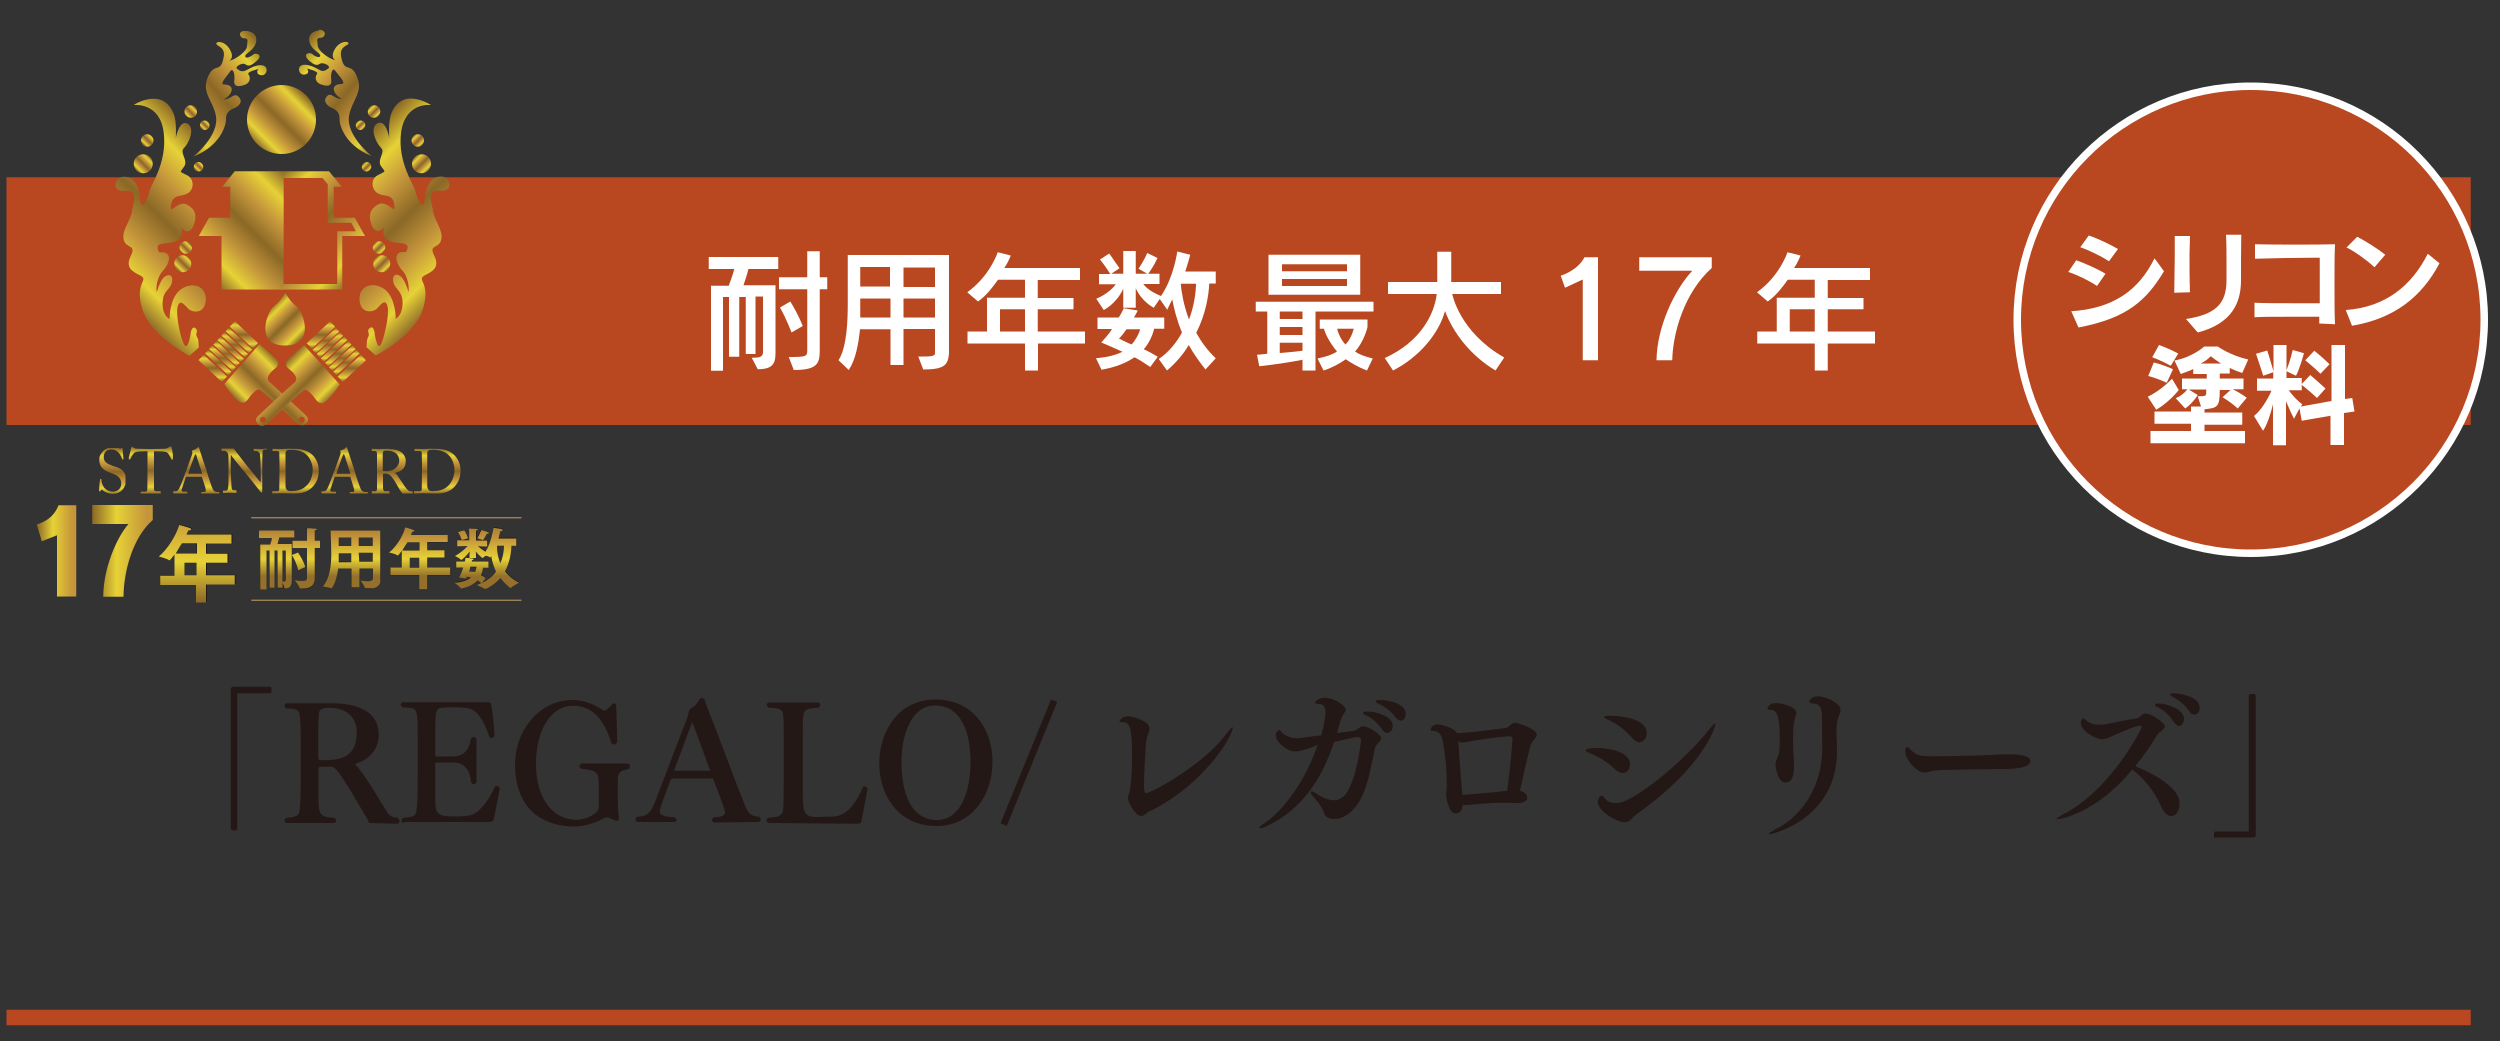 <?xml version="1.0" encoding="utf-8"?>
<!-- Generator: Adobe Illustrator 24.1.0, SVG Export Plug-In . SVG Version: 6.00 Build 0)  -->
<svg version="1.1" id="レイヤー_1" xmlns="http://www.w3.org/2000/svg" xmlns:xlink="http://www.w3.org/1999/xlink" x="0px"
	 y="0px" viewBox="0 0 1000 416.5" style="enable-background:new 0 0 1000 416.5;" xml:space="preserve">
<rect x="0" y="0" width="1000" height="416.5" fill="#333333" stroke="none"/>
<style type="text/css">
	.st0{fill:#231815;}
	.st1{fill:#B94720;}
	.st2{fill:#FFFFFF;}
	.st3{clip-path:url(#SVGID_2_);fill:url(#SVGID_3_);}
	.st4{clip-path:url(#SVGID_5_);fill:url(#SVGID_6_);}
	.st5{clip-path:url(#SVGID_8_);fill:url(#SVGID_9_);}
	.st6{clip-path:url(#SVGID_11_);fill:url(#SVGID_12_);}
	.st7{clip-path:url(#SVGID_14_);fill:url(#SVGID_15_);}
	.st8{clip-path:url(#SVGID_17_);fill:url(#SVGID_18_);}
	.st9{clip-path:url(#SVGID_20_);fill:url(#SVGID_21_);}
	.st10{clip-path:url(#SVGID_23_);fill:url(#SVGID_24_);}
	.st11{clip-path:url(#SVGID_26_);fill:url(#SVGID_27_);}
	.st12{clip-path:url(#SVGID_29_);fill:url(#SVGID_30_);}
	.st13{clip-path:url(#SVGID_32_);fill:url(#SVGID_33_);}
	.st14{clip-path:url(#SVGID_35_);fill:url(#SVGID_36_);}
	.st15{clip-path:url(#SVGID_38_);fill:url(#SVGID_39_);}
	.st16{clip-path:url(#SVGID_41_);fill:url(#SVGID_42_);}
	.st17{clip-path:url(#SVGID_44_);fill:url(#SVGID_45_);}
	.st18{clip-path:url(#SVGID_47_);fill:url(#SVGID_48_);}
	.st19{clip-path:url(#SVGID_50_);fill:url(#SVGID_51_);}
	.st20{clip-path:url(#SVGID_53_);fill:url(#SVGID_54_);}
	.st21{clip-path:url(#SVGID_56_);fill:url(#SVGID_57_);}
	.st22{clip-path:url(#SVGID_59_);fill:url(#SVGID_60_);}
	.st23{clip-path:url(#SVGID_62_);fill:url(#SVGID_63_);}
	.st24{clip-path:url(#SVGID_65_);fill:url(#SVGID_66_);}
	.st25{clip-path:url(#SVGID_68_);fill:url(#SVGID_69_);}
	.st26{clip-path:url(#SVGID_71_);fill:url(#SVGID_72_);}
	.st27{clip-path:url(#SVGID_74_);fill:url(#SVGID_75_);}
	.st28{clip-path:url(#SVGID_77_);fill:url(#SVGID_78_);}
	.st29{clip-path:url(#SVGID_80_);fill:url(#SVGID_81_);}
	.st30{clip-path:url(#SVGID_83_);fill:url(#SVGID_84_);}
	.st31{clip-path:url(#SVGID_86_);fill:url(#SVGID_87_);}
	.st32{clip-path:url(#SVGID_89_);fill:url(#SVGID_90_);}
	.st33{clip-path:url(#SVGID_92_);fill:url(#SVGID_93_);}
	.st34{clip-path:url(#SVGID_95_);fill:url(#SVGID_96_);}
	.st35{clip-path:url(#SVGID_98_);fill:url(#SVGID_99_);}
	.st36{clip-path:url(#SVGID_101_);fill:url(#SVGID_102_);}
	.st37{clip-path:url(#SVGID_104_);fill:url(#SVGID_105_);}
	.st38{clip-path:url(#SVGID_107_);fill:url(#SVGID_108_);}
	.st39{clip-path:url(#SVGID_110_);fill:url(#SVGID_111_);}
	.st40{clip-path:url(#SVGID_113_);fill:url(#SVGID_114_);}
	.st41{clip-path:url(#SVGID_116_);fill:url(#SVGID_117_);}
	.st42{clip-path:url(#SVGID_119_);fill:url(#SVGID_120_);}
	.st43{clip-path:url(#SVGID_122_);fill:url(#SVGID_123_);}
	.st44{clip-path:url(#SVGID_125_);fill:url(#SVGID_126_);}
	.st45{clip-path:url(#SVGID_128_);fill:url(#SVGID_129_);}
	.st46{clip-path:url(#SVGID_131_);fill:url(#SVGID_132_);}
	.st47{clip-path:url(#SVGID_134_);fill:url(#SVGID_135_);}
	.st48{clip-path:url(#SVGID_137_);fill:url(#SVGID_138_);}
	.st49{clip-path:url(#SVGID_140_);fill:url(#SVGID_141_);}
	.st50{clip-path:url(#SVGID_143_);fill:url(#SVGID_144_);}
	.st51{clip-path:url(#SVGID_146_);fill:url(#SVGID_147_);}
	.st52{clip-path:url(#SVGID_149_);fill:url(#SVGID_150_);}
	.st53{clip-path:url(#SVGID_152_);fill:url(#SVGID_153_);}
	.st54{clip-path:url(#SVGID_155_);fill:url(#SVGID_156_);}
	.st55{fill:none;stroke:#AF8F5B;stroke-width:0.472;stroke-miterlimit:10;}
	.st56{clip-path:url(#SVGID_158_);fill:url(#SVGID_159_);}
	.st57{fill:#B94720;stroke:#FFFFFF;stroke-width:3;stroke-linecap:round;stroke-linejoin:round;stroke-miterlimit:10;}
	.st58{fill:url(#SVGID_160_);}
	.st59{fill:url(#SVGID_161_);}
</style>
<g>
	<g>
		<path class="st0" d="M93.1,332c-0.5,0-0.8-0.2-0.8-0.6v-55.6c0-0.8,0.5-1.1,1-1.1h14.7c0.5,0,0.6,0.3,0.6,0.6v1.2
			c0,0.4-0.2,0.8-0.6,0.8H95.4c-0.5,0-0.5,0-0.5,0.4v53.7c0,0.5-0.3,0.8-0.8,0.8h-1V332z"/>
		<path class="st0" d="M147.6,329.2c0-0.3-0.5-1.2-0.5-1.3c-4.9-8.2-9-15.6-12.1-19.5c-1.2-1.4-1.8-1.7-2.4-1.7h-4.3
			c-0.8,0-0.9,0.5-0.9,0.9v9.9c0,8,0,9.3,6.2,9.6c0.6,0.3,0.9,0.9,0.9,1.2c0,0.4-0.4,0.9-1,0.9h-18.5c-0.8,0-1.2-0.5-1.2-0.9
			c0-0.5,0.3-0.9,0.8-1.2c4.3-0.2,5-1.2,5.2-2.7c0.3-1.3,0.5-7,0.5-13.7v-13c0-6.5-0.2-10.8-0.5-12.1s-1-2.2-5.2-2.2
			c-0.5-0.3-0.8-0.6-0.8-1.1c0-0.6,0.5-1,1-1h17.9c9.6,0,18.8,2.9,18.8,12.5c0,6.6-4.5,10.3-9.6,11.8c3.8,3.6,10.3,15.2,12.2,18
			c1.2,2,1.8,3.3,4.8,3.5c0.6,0.2,0.9,0.8,0.9,1.4c0,0.4-0.3,1-0.9,1L147.6,329.2L147.6,329.2z M127.3,303.1c0,0.9,0.2,1,2.1,1
			c8.2,0,13.3-2.2,13.3-11.2c0-5.4-3.5-9.8-11.1-9.8c-3,0-3.9,0.9-4,2.1c-0.2,1.4-0.3,2.7-0.3,7.4V303.1z"/>
		<path class="st0" d="M161.8,329.2c-0.9,0-1.2-0.5-1.2-0.9c0-0.5,0.3-0.9,0.8-1.2c4.4-0.3,4.8-0.9,5.2-2.9
			c0.3-1.5,0.5-6.9,0.5-13.8v-13c0-6.9,0-10.7-0.5-12.2c-0.3-1.6-1.3-2.2-5.4-2.2c-0.5-0.3-0.9-0.8-0.9-1.2c0-0.5,0.5-0.9,1.1-0.9
			h33.3c1.2,0,1.7,0,1.8,1.1c0.4,1.9,1.1,7.8,1.3,12.3c-0.2,0.6-0.8,0.9-1.2,0.9c-0.3,0-0.6-0.1-0.9-0.4c-1.3-4.4-3.4-8.4-5.7-10.2
			c-1.2-0.9-1.9-1.7-9.2-1.7c-1.3,0-2.6,0-3.9,0.2c-2.6,0.1-2.8,1.3-2.8,10.3v8.7c0,0.3,0.4,0.5,0.6,0.5h6.4c3,0,6.3-1.2,7.2-6.9
			c0.2-0.5,0.6-0.9,1.2-0.9c0.4,0,0.9,0.3,1.1,0.9v17.1c-0.3,0.6-0.8,0.9-1.1,0.9c-0.4,0-0.9-0.3-1.1-0.9c-0.4-5.8-3.8-7.8-6.6-7.8
			h-7.1c-0.4,0-0.6,0.2-0.6,0.5v12.1c0,8.2,0,9,8.6,9c5.2,0,7.1-0.9,8.4-2.1c2.6-2.2,5.1-5.7,6.8-9.8c0.2-0.2,0.4-0.3,0.9-0.3
			c0.4,0,1.1,0.3,1.1,1.1c-0.8,4.3-1.9,10-2.4,12.1c-0.2,0.9-0.8,1.2-1.8,1.2h-33.9L161.8,329.2L161.8,329.2z"/>
		<path class="st0" d="M239.5,314.3c0-5.7-0.8-6-6.8-6.8c-0.6,0-0.9-0.6-0.9-1c0-0.6,0.4-1.1,1.1-1.1h18c0.8,0,1.1,0.5,1.1,1.1
			c0,0.4-0.3,1-0.9,1.2c-2.6,0.5-3.4,1.2-3.8,2.6c-0.2,0.6-0.2,1.6-0.2,3v6.3c0,2.5,0.2,5.8,0.4,6.9c0,0.3,0,0.6,0,0.9
			c0,0.6-0.2,0.9-0.6,0.9c-0.2,0-0.4,0-0.9-0.1c-0.4-0.2-1.2-0.6-2.1-0.9c-0.4-0.1-0.9-0.3-1.3-0.3c-0.2,0-0.4,0-0.6,0.1
			c-2.8,1.5-7.3,3.5-12.2,3.5c-14.2,0-23.8-8.4-23.8-24.9c0-13.1,9.3-25.7,23.1-25.7c3.8,0,7.8,1.4,11.2,3.5
			c0.6,0.5,1.1,0.6,1.5,0.9c0.8-0.3,2.1-1.8,2.6-2.2c0.4-0.4,0.8-0.9,1.2-0.9s0.8,0.3,0.9,0.9l0.4,14.6c-0.2,0.6-0.8,1-1.3,1
			c-0.4,0-0.9-0.1-1.1-0.8c-2.7-8-6.6-14.7-15.3-14.7c-8.7,0-14.8,9.6-14.8,23.1c0,14.8,7.3,22.5,16.1,22.5c4.8,0,9-3,9-4.8V314.3z"
			/>
		<path class="st0" d="M286,329c-0.9,0-1.2-0.5-1.2-0.9c0-0.4,0.3-0.9,0.8-1.2c2.4,0,4.4-0.5,4.4-2c0-0.9-2.4-7.4-4.8-13.5h-15.9
			c-0.4,0-0.9,0-1.2,0.8c-1.3,3.6-4.2,11.2-4.2,12.3c0,2.4,4.4,2.2,6,2.4c0.4,0.4,0.8,0.8,0.8,1c0,0.6-0.4,0.9-1.2,0.9h-14.2
			c-0.9,0-1.1-0.4-1.1-0.8c0-0.6,0.4-1.3,0.8-1.3c3.8-0.2,4.8-1.5,5.9-3.5c0.9-1.6,2.5-6.1,5.1-12.8c2.6-6.8,5.7-15.3,9-23.5
			c0.4-1.4,0.3-3,1.8-3.8c0.9-0.5,2.2-1.8,2.7-2.9c0.3-0.6,0.6-1,1.3-1c1.4,0,1.4,2.1,1.8,3c4.3,10.7,10.9,28.8,14.8,38.5
			c1.8,4.5,2.4,5.7,6.3,6c0.4,0.3,0.6,0.8,0.6,1.2s-0.5,0.9-1.1,0.9L286,329L286,329z M276.9,288.8l-7.3,19.5h14.5L276.9,288.8z"/>
		<path class="st0" d="M307.8,329.2c-0.8,0-1.2-0.5-1.2-0.9c0-0.5,0.3-0.9,0.8-1.2c5.7-0.3,5.9-1.4,6-6.1c0-2.2,0.1-5.6,0.1-9.5
			v-14.5c0-6,0-9.6-0.3-11.4c-0.2-1.7-1.1-2.4-5.7-2.5c-0.4-0.3-0.8-0.8-0.8-1.2s0.3-0.9,1.1-0.9H327c0.8,0,1.1,0.5,1.1,0.9
			s-0.3,0.9-0.8,1.2c-4.5,0.1-5.6,0.9-5.9,2.8c-0.3,1.5-0.3,3.5-0.3,11.1v18.8c0,8.5,0.2,11,5.4,11c0.6,0,6.1-0.2,6.9-0.2
			c1.6,0,7.4-0.8,11.7-11.7c0.2-0.2,0.4-0.3,0.9-0.3c0.4,0,1,0.3,1,1.1c-0.8,4.2-1.9,10.2-2.4,12.6c-0.1,1.1-0.8,1.2-1.8,1.2
			L307.8,329.2L307.8,329.2z"/>
		<path class="st0" d="M351.7,305.3c0-12.9,7.8-25.5,22.4-25.5c15.3,0,22.9,12.1,22.9,24.9s-7.8,25.7-22.3,25.7
			C359.2,330.4,351.7,318.1,351.7,305.3z M388.2,304.9c0-11-3.2-22.7-14.2-22.7c-9.6,0-13.4,11.9-13.4,22.7c0,11,3.1,23.1,14.2,23.1
			C384.6,328,388.2,315.8,388.2,304.9z"/>
		<path class="st0" d="M400.2,329.3l20.2-49.5l2.5,0.9l-20.2,49.7L400.2,329.3z"/>
		<path class="st0" d="M458.5,325.4c-0.8,0.6-1.3,1-2.1,1c-2.2,0-5.2-5.4-5.2-6.9c0-1.6,0.4-1.8,0.8-3.5c0.4-2.5,0.8-7.6,0.8-13.3
			c0-8.9-0.3-13.8-3.3-13.8h-0.1c-0.1,0-0.3,0-0.4,0c-0.8,0-1.2-0.1-1.2-0.4c0-0.6,1.5-2,3.4-2c1.7,0,8.6,1.8,8.6,4.8
			c0,1.5-1.2,3.5-1.4,5.9c-0.4,6.1-0.8,12.1-0.8,16.2c0,3.4,0.2,3.8,0.9,3.8c2.1,0,23.4-11.6,32.2-23.9c1.2-1.6,1.9-2.4,2.2-2.4
			c0.2,0,0.2,0,0.2,0.3c0,3.1-11.2,22.2-32.2,32.8C459.9,324.4,459.1,324.8,458.5,325.4z"/>
		<path class="st0" d="M520.9,300.1c-1.1,0.3-2,0.5-2.8,0.5c-3.3,0-7.8-3.8-7.8-6.5c0-1.4,1.1-2.1,1.3-2.1c0.3,0,0.5,0.3,0.8,0.6
			c1.3,1.6,3.8,2.7,6.5,2.7c0.4,0,5.4-0.6,9.6-1.2c0.6-2.1,1.7-6.6,1.7-9.2c0-1.8-0.6-3.3-2.7-3.3c-0.9,0-1.5-0.2-1.5-0.5
			s1.1-2,3.9-2c3.8,0,8.4,3.2,8.4,4.8c0,0.4-0.3,0.9-0.6,1.3c-1.1,1.7-1.4,2.4-2.9,8c2.4-0.3,4.8-0.6,6.9-0.9
			c1.3-0.2,2.1-1.8,3.6-1.8c2.1,0,7.2,3.3,7.2,4.8c0,1.3-2.2,2.2-2.6,4.3c-1.3,6-2.5,14-5.5,19.8c-2.1,4-5.9,8.2-10.8,8.2
			c-2.7,0-3.6-1.3-3.9-2.2c-0.8-2.7-3-5.2-4.8-7.2c-0.4-0.4-0.6-0.9-0.6-1.2c0-0.3,0.2-0.5,0.4-0.5c0.2,0,0.5,0.1,0.8,0.3
			c2.6,1.7,5.4,3.3,8.1,3.3c1.8,0,3.6-0.9,5.1-3c4.3-6.8,5.7-20.7,5.7-20.9c0-0.9-0.4-1.4-1.5-1.4c-0.6,0-2.1,0.3-9.3,2
			c-4.7,14.5-12.5,26.7-26.6,33.5c-1.5,0.8-2.5,1-3.1,1c-0.1,0-0.3,0-0.3-0.1c0-0.3,0.8-1.1,2.4-2.1c7.6-5.1,16.3-17.1,21.1-31.2
			C524.8,299,522.9,299.6,520.9,300.1z M552.9,291.8c-2-2.9-4.5-4.8-6.6-5.7c-0.8-0.3-1.1-0.6-1.1-0.9c0-0.3,0.6-0.6,1.7-0.6
			c3.9,0,10.2,2,10.2,5.8c0,1.5-0.9,2.7-2.1,2.7C554.4,293.3,553.6,292.9,552.9,291.8z M558.2,286.9c-2.1-2.7-4.3-4.3-6.8-5.4
			c-0.8-0.3-1.1-0.6-1.1-0.9c0-0.5,0.8-0.6,1.5-0.6c4.4,0,10.5,1.7,10.5,5.6c0,1.5-0.9,2.7-2.1,2.7
			C559.8,288.2,558.9,287.8,558.2,286.9z"/>
		<path class="st0" d="M610.9,319.1c0,1-1,2.1-3.6,2.1c-0.5,0-0.9,0-1.5,0c-1.5-0.1-3-0.1-4.8-0.1c-5.2,0-11.1,0.6-14.1,0.9
			c-0.1,0-0.3,0-0.5,0c-0.4,0-0.9,0-1.3-0.1c-0.2,1.8-0.8,3.5-2.9,3.5c-2.8,0-3.8-6.9-3.8-7.4c0-0.1,0-0.1,0-0.3c0-0.9,0.3-2,0.3-3
			c0-0.3,0-0.6,0-0.9c0-4.8-0.4-10.5-1.4-16.5c-0.5-3-1.5-4.9-3.9-4.9c-0.9,0-1.2-0.2-1.2-0.5s0.4-2.1,3-2.1c0.9,0,6.4,1.2,7.5,3.3
			c0.4,0.1,1,0.1,1.5,0.1c1.8,0,13-1.3,18.1-2c1.2-0.1,2.2-2.1,3.9-2.1c0.4,0,8.5,2.2,8.5,4.8c0,1.4-2,2.5-2.5,4.4
			c-0.8,2.7-2.9,11.8-4.2,18C609.9,316.7,610.9,317.9,610.9,319.1z M583.4,297.4c0.3,5.7,1.1,15.3,1.5,20.5c0.6,0,0.9,0,1.2,0
			c3.3-0.3,11.2-0.9,16.8-1.6c1.2-9.2,2.1-19.8,2.1-20.6c0-0.9-0.5-1.2-1.2-1.2c-0.6,0-8.5,0.6-18.3,2.5c-0.2,0-0.3,0-0.5,0
			c-0.5,0-1-0.1-1.6-0.5L583.4,297.4L583.4,297.4z"/>
		<path class="st0" d="M646,307.7c-3.3-3.3-7.6-5.5-10.1-6.4c-1-0.5-1.6-0.8-1.6-1.1c0-0.8,2.2-1,4.5-1c1.3,0,13.2,0.3,13.2,6.6
			c0,1.8-1.2,3.4-2.9,3.4C648.1,309.2,647.1,308.8,646,307.7z M649.9,328.9c-3.3,0-10.8-4.5-10.8-8.2c0-0.9,0.8-2.4,1.5-2.4
			c0.5,0,0.9,0.5,1.4,1.1c0.8,1.2,2.4,1.8,4.4,1.8c1.4,0,2.7-0.3,3.9-0.9c11.7-5.7,27.6-20.9,33.1-28.2c1.4-1.8,2.2-2.7,2.5-2.7
			c0.2,0,0.3,0.2,0.3,0.3c0,0.8-4.6,17-31.6,36C652.9,326.9,652.2,328.9,649.9,328.9z M652.8,295.1c-3.8-4.3-7.4-6.3-9.8-7.3
			c-0.9-0.5-1.4-0.8-1.4-0.9c0-0.5,0.9-0.6,2.2-0.6c2.2,0,14.9,0.4,14.9,7c0,2-1.4,3.6-3,3.6C654.9,296.8,653.8,296.3,652.8,295.1z"
			/>
		<path class="st0" d="M710.2,305.8c0-1.8,1.1-2.9,1.4-4.7c0.3-1.6,0.3-3.8,0.3-5.8c0-10.4-1.6-11.4-4-11.4c-0.8,0-0.9-0.3-0.9-0.6
			c0,0,0.5-2.1,3.5-2.1c1.8,0,8,1.4,8,3.9c0,1-0.6,2.2-0.9,3.8c-0.3,2.1-0.4,4.2-0.4,6.3c0,2.8,0.1,5.7,0.3,8.1c0,0.9,0.1,2,0.1,3.3
			c0,3.6-0.8,6.4-3.3,6.4C711.2,313.1,710.2,307.3,710.2,305.8z M728.9,299.5v-0.1c0-3.3-0.1-7.5-0.1-10.6c0-4.1,0-7.2-3.3-7.4
			c-1.2,0-1.8-0.3-1.8-0.8c0-0.8,1.7-2.1,3.5-2.1c2.9,0,9,2.6,9,5.4c0,0.8-0.3,1.7-0.8,2.8c-0.5,1.5-0.8,3.3-0.8,5.7
			c0,1.2,0,2.4,0.1,3.8c0,1.4,0.1,2.9,0.1,4.4c0,27-26,33.1-26.9,33.1c-0.3,0-0.4,0-0.4-0.1c0-0.3,0.9-0.9,2.5-1.8
			C722.1,325.9,728.9,312.8,728.9,299.5z"/>
		<path class="st0" d="M772.4,308.5c-1,0.2-1.9,0.5-2.7,0.5c-3.3,0-7.6-5.4-7.6-8.4c0-0.6,0.1-1.8,0.9-1.8c0.1,0,0.4,0.2,0.8,0.5
			c0.6,0.9,1.6,1.5,2.4,2.2c1.4,0.9,3.5,1,7.8,1c7.5,0,22.7-0.4,27.6-0.8c0.4,0,1.2,0,1.9,0c5.9,0,8.7,1.1,8.7,2.6
			c0,0.9-0.4,3.3-10.9,3.3C776.1,307.9,774.4,308,772.4,308.5z"/>
		<path class="st0" d="M823,327.7c-0.3,0-0.4,0-0.4-0.1c0-0.3,0.9-0.9,2.5-1.8c19.2-9.6,31.6-34.5,31.6-34.9c0-0.5-0.4-0.6-0.8-0.6
			c-1.5,0-5.9,1.8-11.6,4.4c-1.3,0.6-2.4,1-3.4,1c-2.6,0-8.6-3.3-8.6-6.5c0-0.8,0.5-1.8,1.1-1.8c0.3,0,0.6,0.1,0.9,0.6
			c1.4,1.3,3.3,1.9,5.2,1.9c0.8,0,1.4,0,2.1-0.1c3-0.5,7.8-1.7,12.8-2.4c1.9-0.3,2.1-2,3.8-2c2.4,0,7.8,3.8,7.8,5.1
			s-2.4,2.2-3.2,3.6c-2.5,4.2-5.5,8.4-8.7,12.4c7.1,2.7,16.5,8.2,17.6,13.5c0.1,0.6,0.1,1.4,0.1,1.8c0,2.8-1.6,4.6-3.3,4.6
			c-1.2,0-2.5-0.9-3.5-2.7c-2.2-4.8-5.1-10.5-12.1-15.9C838.8,325.1,824.2,327.7,823,327.7z M869.4,288.7c-1.8-3-4.4-5-6.3-5.8
			c-0.8-0.3-1.1-0.6-1.1-0.9c0-0.5,0.4-0.6,1.5-0.6c3.1,0,10.1,2.2,10.1,6.1c0,1.5-0.9,2.9-2.1,2.9
			C870.9,290.2,870.1,289.7,869.4,288.7z M875.7,284.5c-1.9-2.8-4.2-4.5-6.6-5.7c-0.8-0.5-1.1-0.8-1.1-0.9c0-0.3,0.4-0.6,1.4-0.6
			c1.6,0,10.5,1,10.5,5.8c0,1.5-0.9,2.7-2.1,2.7C877,285.8,876.2,285.5,875.7,284.5z"/>
		<path class="st0" d="M886.2,335.2c-0.4,0-0.6-0.3-0.6-0.6v-1.2c0-0.5,0.1-0.8,0.6-0.8h12.8c0.5,0,0.5,0,0.5-0.5v-53.7
			c0-0.4,0.3-0.8,0.8-0.8h1.2c0.4,0,0.8,0.2,0.8,0.6V334c0,0.8-0.5,1-1.1,1h-14.9L886.2,335.2L886.2,335.2z"/>
	</g>
</g>
<rect x="2.6" y="70.9" class="st1" width="985.7" height="99.1"/>
<rect x="2.6" y="403.9" class="st1" width="985.7" height="6.2"/>
<g>
	<g>
		<path class="st2" d="M299.4,107.4c-0.4,2-1.3,4.6-2,6.7h12.8v27.3c0,4.5-1.7,6.3-7.1,6.3l-2.4-4.6c2.8,0,4.5-0.2,4.5-2.2v-22.3h-3
			v23h-3.9v-22.8h-2.6v23.9h-4.1v-23.9h-2.4v29.5h-4.8v-34h7.1c0.7-1.9,1.7-4.6,2.2-6.7h-10.2v-4.8h27.8v4.8h-11.9V107.4z
			 M327.9,115.7v24.1c0,5.4-0.6,8.2-10.4,8.2l-2-5.2c7.1,0,7.4-0.2,7.4-2.8v-24.3h-11.3v-4.8h11.3v-10.4h5v10.4h3v4.8H327.9z
			 M316.6,133c0,0-1.9-5.2-4.6-10l4.1-2.4c3.2,5,5,9.8,5,9.8L316.6,133z"/>
		<path class="st2" d="M369.3,147.8l-2-5.2c0.9,0,1.9,0,2.6,0c3.9,0,4.1-0.6,4.1-1.5v-9.5h-12.6V146h-5.2v-14.3h-12.2
			c-0.6,5.8-1.7,12.1-4.5,16.3l-4.1-3.9c3.5-5.4,3.7-16.7,3.7-22.8c0-0.4,0-0.6,0-0.9V102h40.5v39.3
			C379.2,145.8,378.1,147.8,369.3,147.8z M356,119.4h-11.9c0,0,0,5.2,0,7.6h12.1v-7.6H356z M356,106.8h-11.9v7.8H356V106.8z
			 M374,107h-12.6v7.8H374V107z M374,119.4h-12.6v7.6H374V119.4z"/>
		<path class="st2" d="M415.2,137.4v10.8H410v-10.8h-23v-4.8h7.8v-13.5H410v-7.2h-10.8c-2,2.8-4.6,6.3-8,8.7l-4.3-3.7
			c9.1-6.5,12.2-16,12.2-16l5.2,1.3c0,0-0.9,2.6-2.6,5h30.3v4.8h-16.9v7.2h14.3v4.5h-14.3v8.9h18.9v4.8H415.2z M410,123.7h-10v8.9
			h10V123.7z"/>
		<path class="st2" d="M482.2,147.8c-2.6-3.2-5-6.7-6.7-9.8c-2,3.5-5.2,7.2-8.7,10.2l-3.3-4.6c3.9-2.6,7.2-6.7,9.3-10.6
			c-2.2-5.2-3.2-9.7-3.9-13.2c-0.6,1.1-1.5,3-2,4.1l-3-4.3l-2.4,3.5c0,0-4.8-2.4-7.2-7.8v7.8h-5v-7.6c-2.8,6.1-7.8,8.5-7.8,8.5
			l-3-4.5c0,0,5-1.9,7.8-5.8h-6.7v-4.1h4.5c-0.4-0.7-2.2-3.5-4.1-5.8l3.7-2.4c1.7,2.4,4.1,5.9,4.1,5.9l-3.3,2.2h4.8v-9.1h5v9.1h4.6
			l-3.5-2c0,0,2.2-3.2,3.5-6.3l4.1,2c-1.5,3.3-3.2,5.6-3.7,6.3h4.5v4.1h-6.5c1.9,2.6,5.8,4.3,7.1,4.8c5.2-7.6,6.5-17.8,6.5-17.8
			l5.2,1.3c0,0-0.7,2.8-2,6.7h12.2v4.8h-2.6c-0.2,4.5-1.3,12.1-5.2,19.7c1.9,3.5,4.5,7.1,7.8,10.2L482.2,147.8z M461.6,131.7
			c-0.6,2.6-2.2,5.9-4.1,8c1.7,0.7,3.9,2,5.6,3l-3,4.1c-1.9-1.3-4.5-3-6.3-3.9c-3.2,2.2-7.2,3.9-13.2,5l-2.2-4.6
			c4.6-0.4,8-1.3,10.6-2.6c-4.8-2.2-8.5-3.7-8.5-3.7c1.5-1.7,3.2-3.5,4.3-5.4h-5.8V127h8.5c1.3-2,2-3.7,2-3.7l5.6,0.9
			c0,0-0.6,1.3-1.5,2.8h12.1v4.5h-4.1V131.7z M450.6,131.7c-0.6,0.9-2,2.8-3,3.7c0,0,2,1.1,5,2.4c1.5-1.5,3-4.3,3.5-6.1H450.6z
			 M472.3,113.5c0.2,2.8,1.1,8.5,3.3,14.3c2-5.2,2.8-11,2.8-14.3H472.3z"/>
		<path class="st2" d="M526.2,124.6v23.6H521v-4.3c-8.4,1.7-17.3,2.6-17.3,2.6l-0.9-4.6c0,0,2.8-0.2,4.1-0.4v-16.9h-4.6v-3.9h47.1
			v3.9H526.2z M507.4,117.9v-16h36.7v16H507.4z M521,124.6h-9.1v3h9.1V124.6z M521,130.8h-9.1v3.2h9.1V130.8z M521,137.1h-9.1v4.1
			c0,0,5.4-0.4,9.1-0.9V137.1z M538.8,105.7h-26v2.8h26V105.7z M538.8,111.6h-26v2.8h26V111.6z M546.8,148.2c-3.5-1.3-6.3-3-8.5-4.5
			c-2.4,1.7-5.6,3.5-8.9,4.5l-2.4-4.8c3.3-0.7,5.9-1.5,7.8-2.8c-2.8-3.3-4.8-7.2-5.2-9.1h-1.7v-3.7H547v3c0,0-1.3,5.8-5,9.8
			c1.5,1.1,3.9,2,7.1,2.8L546.8,148.2z M534.9,131.5c0.2,1.5,1.5,4.5,3.3,6.3c2.4-2.4,3.3-6.3,3.3-6.3H534.9z"/>
		<path class="st2" d="M598.2,148.2c-10.2-6.1-17.1-15.4-20.2-23.8c-2.4,8.9-10.2,18.4-20.8,23.8l-3.3-5
			c14.5-6.5,19.9-17.8,20.8-25.6h-19.5v-4.8h19.7v-12.1h5.6v12.1h19.9v4.8h-19.5c0,0,2.8,15.2,20.8,25.4L598.2,148.2z"/>
		<path class="st2" d="M633.1,144.1v-32.3l-7.1,3.3l-1.7-4.8c4.3-1.5,7.8-4.1,9.5-7.4h5.4v41.2H633.1z"/>
		<path class="st2" d="M668.9,144.1h-6.3c0.2-13.4,7.1-28,14.3-35.8h-21.2v-5.4h29v4.3C673.9,116.8,669.1,133,668.9,144.1z"/>
		<path class="st2" d="M731.1,137.4v10.8h-5.2v-10.8h-23v-4.8h7.8v-13.5h15.2v-7.2h-10.8c-2,2.8-4.6,6.3-8,8.7l-4.3-3.7
			c9.1-6.5,12.2-16,12.2-16l5.2,1.3c0,0-0.9,2.6-2.6,5H748v4.8h-16.9v7.2h14.3v4.5h-14.3v8.9H750v4.8H731.1z M725.9,123.7h-10v8.9
			h10V123.7z"/>
	</g>
</g>
<g>
	<g>
		<g>
			<g>
				<defs>
					<path id="SVGID_1_" d="M53.5,42c0,0,10.6-1.3,12,11.2C66.9,65,60.3,74,59.8,76.4c-0.5,2.4-3.3,9-3.7,3.3c-0.5-5.7-2.8-9-6.6-9
						s-5.2,6.1,0.5,5.7c5.7-0.5,3.3,4.2,2.8,8.1c-0.5,3.8-4.2,7.5-3.3,11.4c0.9,3.7,5.2,1.7,2.8,6.5c-2.4,4.8,0.9,6.3,3.8,7.8
						c3.8,2-2.5,2.5,0.8,13.4s18.9,18.7,18.9,18.7l3.7-3.3l-0.1-1.6c-0.1-1.6,0-1.5-0.7-2.8c-0.7-1.5,0.9-2.1-0.5-3.3
						s-1.9,1.7-1.9,1.7s-0.9,7-2.4,5.2c-1.5-1.9-3.8-12.3-2.8-15.6c0.9-3.3,2.8-0.5,4.2,0.9c1.5,1.5,6.5,2.4,7-3.3
						c0.5-5.7-5.2-7.8-9.9-4.5s-4.6,12-4.6,12c-2.4-1.5-3.2-4.9-2.6-8.1c0.5-3.8,3.7-4.1,3.7-7.9c0-2-2-2.2-3.6-0.5
						c-1.5,1.7-2.6,5.7-2.6,5.7c-0.5-2.4,0.5-6.6,2.4-8.5c1.9-1.9,3.6-5.6,1.6-7c-0.8-0.5-1.5-0.5-2-0.5c-0.8,0.1-1.3,0.1-1.6-1.5
						c-0.5-2.8,4.1-1.6,7-2.8c3.8-1.6,2.4-5.7,2.4-5.7c1.9,2.8,4.2,1.9,5.2-1.5s0.5-5.7-2.8-7.5c-1.6-0.9-3.3-0.1-4.5,0.7
						c-1.2,0.8-2.1,1.6-2.1,0.7c0-1.9,0.5-4.2,2.8-4.8c1.3-0.3,3.6-0.5,4.9-1.9c1.7-1.9,1.3-5-0.8-6.3c-3.6-2-3.4-0.9-1.6-3.6
						c1.9-2.6-2-5.6,0-7.5c2-1.9,4.5-7.9,1.5-9.7c-3.4-2-4.8,5.8-4.8,5.8s0.5-6.3-0.8-9.8c-1.9-4.6-4.9-6-7.9-6
						C57.3,39.4,53.5,42,53.5,42"/>
				</defs>
				<clipPath id="SVGID_2_">
					<use xlink:href="#SVGID_1_"  style="overflow:visible;"/>
				</clipPath>
				
					<linearGradient id="SVGID_3_" gradientUnits="userSpaceOnUse" x1="-236.85" y1="1108.823" x2="-233.146" y2="1108.823" gradientTransform="matrix(12.877 -12.877 -12.877 -12.877 17370.92 11340.562)">
					<stop  offset="0" style="stop-color:#94702B"/>
					<stop  offset="0.14" style="stop-color:#E6D236"/>
					<stop  offset="0.303" style="stop-color:#C4953B"/>
					<stop  offset="0.489" style="stop-color:#8B6826"/>
					<stop  offset="0.668" style="stop-color:#C4953B"/>
					<stop  offset="0.837" style="stop-color:#E6D236"/>
					<stop  offset="1" style="stop-color:#8B6826"/>
				</linearGradient>
				<polygon class="st3" points="-7,90.7 63.5,20.2 134,90.7 63.5,161.2 				"/>
			</g>
		</g>
	</g>
	<g>
		<g>
			<g>
				<defs>
					<path id="SVGID_4_" d="M53.5,65.5c0,2.1,1.7,3.8,3.8,3.8c2.1,0,3.8-1.7,3.8-3.8c0-2.1-1.7-3.8-3.8-3.8
						C55.2,61.7,53.5,63.4,53.5,65.5"/>
				</defs>
				<clipPath id="SVGID_5_">
					<use xlink:href="#SVGID_4_"  style="overflow:visible;"/>
				</clipPath>
				
					<linearGradient id="SVGID_6_" gradientUnits="userSpaceOnUse" x1="-447.307" y1="1138.35" x2="-443.603" y2="1138.35" gradientTransform="matrix(1.467 -1.467 -1.467 -1.467 2381.028 1082.176)">
					<stop  offset="0" style="stop-color:#94702B"/>
					<stop  offset="0.14" style="stop-color:#E6D236"/>
					<stop  offset="0.303" style="stop-color:#C4953B"/>
					<stop  offset="0.489" style="stop-color:#8B6826"/>
					<stop  offset="0.668" style="stop-color:#C4953B"/>
					<stop  offset="0.837" style="stop-color:#E6D236"/>
					<stop  offset="1" style="stop-color:#8B6826"/>
				</linearGradient>
				<polygon class="st4" points="49.6,65.5 57.3,57.9 65,65.5 57.3,73.2 				"/>
			</g>
		</g>
	</g>
	<g>
		<g>
			<g>
				<defs>
					<path id="SVGID_7_" d="M56.4,56.2c0,1.3,1.2,2.5,2.5,2.5s2.5-1.2,2.5-2.5c0-1.5-1.2-2.5-2.5-2.5S56.4,54.8,56.4,56.2"/>
				</defs>
				<clipPath id="SVGID_8_">
					<use xlink:href="#SVGID_7_"  style="overflow:visible;"/>
				</clipPath>
				
					<linearGradient id="SVGID_9_" gradientUnits="userSpaceOnUse" x1="-568.329" y1="1158.354" x2="-564.625" y2="1158.354" gradientTransform="matrix(0.961 -0.961 -0.961 -0.961 1717.111 625.197)">
					<stop  offset="0" style="stop-color:#94702B"/>
					<stop  offset="0.14" style="stop-color:#E6D236"/>
					<stop  offset="0.303" style="stop-color:#C4953B"/>
					<stop  offset="0.489" style="stop-color:#8B6826"/>
					<stop  offset="0.668" style="stop-color:#C4953B"/>
					<stop  offset="0.837" style="stop-color:#E6D236"/>
					<stop  offset="1" style="stop-color:#8B6826"/>
				</linearGradient>
				<polygon class="st5" points="53.8,56.2 58.9,51.1 63.9,56.2 58.9,61.2 				"/>
			</g>
		</g>
	</g>
	<g>
		<g>
			<g>
				<defs>
					<path id="SVGID_10_" d="M73.8,44.6c0,1.5,1.1,2.5,2.5,2.5c1.5,0,2.5-1.1,2.5-2.5c0-1.5-1.2-2.5-2.5-2.5
						C74.9,42.1,73.8,43.3,73.8,44.6"/>
				</defs>
				<clipPath id="SVGID_11_">
					<use xlink:href="#SVGID_10_"  style="overflow:visible;"/>
				</clipPath>
				
					<linearGradient id="SVGID_12_" gradientUnits="userSpaceOnUse" x1="-557.181" y1="1156.058" x2="-553.477" y2="1156.058" gradientTransform="matrix(0.962 -0.962 -0.962 -0.962 1722.336 622.434)">
					<stop  offset="0" style="stop-color:#94702B"/>
					<stop  offset="0.14" style="stop-color:#E6D236"/>
					<stop  offset="0.303" style="stop-color:#C4953B"/>
					<stop  offset="0.489" style="stop-color:#8B6826"/>
					<stop  offset="0.668" style="stop-color:#C4953B"/>
					<stop  offset="0.837" style="stop-color:#E6D236"/>
					<stop  offset="1" style="stop-color:#8B6826"/>
				</linearGradient>
				<polygon class="st6" points="71.3,44.6 76.3,39.6 81.4,44.6 76.3,49.7 				"/>
			</g>
		</g>
	</g>
	<g>
		<g>
			<g>
				<defs>
					<path id="SVGID_13_" d="M77.5,66.7c0,1.1,0.8,1.9,1.9,1.9c1.1,0,1.9-0.8,1.9-1.9c0-1.1-0.8-1.9-1.9-1.9S77.5,65.7,77.5,66.7"/>
				</defs>
				<clipPath id="SVGID_14_">
					<use xlink:href="#SVGID_13_"  style="overflow:visible;"/>
				</clipPath>
				
					<linearGradient id="SVGID_15_" gradientUnits="userSpaceOnUse" x1="-704.021" y1="1162.488" x2="-700.316" y2="1162.488" gradientTransform="matrix(0.69 -0.69 -0.69 -0.69 1366.538 384.436)">
					<stop  offset="0" style="stop-color:#94702B"/>
					<stop  offset="0.14" style="stop-color:#E6D236"/>
					<stop  offset="0.303" style="stop-color:#C4953B"/>
					<stop  offset="0.489" style="stop-color:#8B6826"/>
					<stop  offset="0.668" style="stop-color:#C4953B"/>
					<stop  offset="0.837" style="stop-color:#E6D236"/>
					<stop  offset="1" style="stop-color:#8B6826"/>
				</linearGradient>
				<polygon class="st7" points="75.7,66.7 79.4,63 82.9,66.7 79.4,70.3 				"/>
			</g>
		</g>
	</g>
	<g>
		<g>
			<g>
				<defs>
					<path id="SVGID_16_" d="M80,50.1c0,1.1,0.8,1.9,1.9,1.9s1.9-0.8,1.9-1.9c0-1.1-0.8-1.9-1.9-1.9C80.8,48.2,80,49,80,50.1"/>
				</defs>
				<clipPath id="SVGID_17_">
					<use xlink:href="#SVGID_16_"  style="overflow:visible;"/>
				</clipPath>
				
					<linearGradient id="SVGID_18_" gradientUnits="userSpaceOnUse" x1="-693.311" y1="1169.858" x2="-689.607" y2="1169.858" gradientTransform="matrix(0.691 -0.691 -0.691 -0.691 1368.357 380.744)">
					<stop  offset="0" style="stop-color:#94702B"/>
					<stop  offset="0.14" style="stop-color:#E6D236"/>
					<stop  offset="0.303" style="stop-color:#C4953B"/>
					<stop  offset="0.489" style="stop-color:#8B6826"/>
					<stop  offset="0.668" style="stop-color:#C4953B"/>
					<stop  offset="0.837" style="stop-color:#E6D236"/>
					<stop  offset="1" style="stop-color:#8B6826"/>
				</linearGradient>
				<polygon class="st8" points="78.2,50.1 81.9,46.5 85.5,50.1 81.9,53.6 				"/>
			</g>
		</g>
	</g>
	<g>
		<g>
			<g>
				<defs>
					<path id="SVGID_19_" d="M69.7,105.5c0,1.9,1.6,3.4,3.4,3.4c1.9,0,3.4-1.6,3.4-3.4c0-1.9-1.6-3.4-3.4-3.4
						C71.3,102,69.7,103.6,69.7,105.5"/>
				</defs>
				<clipPath id="SVGID_20_">
					<use xlink:href="#SVGID_19_"  style="overflow:visible;"/>
				</clipPath>
				
					<linearGradient id="SVGID_21_" gradientUnits="userSpaceOnUse" x1="-483.731" y1="1126.747" x2="-480.026" y2="1126.747" gradientTransform="matrix(1.304 -1.304 -1.304 -1.304 2171.45 946.658)">
					<stop  offset="0" style="stop-color:#94702B"/>
					<stop  offset="0.14" style="stop-color:#E6D236"/>
					<stop  offset="0.303" style="stop-color:#C4953B"/>
					<stop  offset="0.489" style="stop-color:#8B6826"/>
					<stop  offset="0.668" style="stop-color:#C4953B"/>
					<stop  offset="0.837" style="stop-color:#E6D236"/>
					<stop  offset="1" style="stop-color:#8B6826"/>
				</linearGradient>
				<polygon class="st9" points="66.3,105.5 73.2,98.6 80,105.5 73.2,112.4 				"/>
			</g>
		</g>
	</g>
	<g>
		<g>
			<g>
				<defs>
					<path id="SVGID_22_" d="M71.8,99c0,1.3,1.1,2.5,2.5,2.5c1.3,0,2.5-1.1,2.5-2.5c0-1.3-1.1-2.5-2.5-2.5
						C73,96.5,71.8,97.7,71.8,99"/>
				</defs>
				<clipPath id="SVGID_23_">
					<use xlink:href="#SVGID_22_"  style="overflow:visible;"/>
				</clipPath>
				
					<linearGradient id="SVGID_24_" gradientUnits="userSpaceOnUse" x1="-585.224" y1="1136.765" x2="-581.52" y2="1136.765" gradientTransform="matrix(0.945 -0.945 -0.945 -0.945 1699.354 621.741)">
					<stop  offset="0" style="stop-color:#94702B"/>
					<stop  offset="0.14" style="stop-color:#E6D236"/>
					<stop  offset="0.303" style="stop-color:#C4953B"/>
					<stop  offset="0.489" style="stop-color:#8B6826"/>
					<stop  offset="0.668" style="stop-color:#C4953B"/>
					<stop  offset="0.837" style="stop-color:#E6D236"/>
					<stop  offset="1" style="stop-color:#8B6826"/>
				</linearGradient>
				<polygon class="st10" points="69.3,99 74.4,94 79.2,99 74.4,103.9 				"/>
			</g>
		</g>
	</g>
	<g>
		<g>
			<g>
				<defs>
					<path id="SVGID_25_" d="M119.5,167.9c0-0.7,0.5-1.2,1.2-1.2c0.7,0,1.2,0.5,1.2,1.2c0,0.7-0.5,1.2-1.2,1.2
						C120,169.1,119.5,168.6,119.5,167.9 M89.7,153.6c0,0,3.6,5.7,6.1,7.1c2.5,1.5,3.6-1.6,4.8-2.8c1.2-1.2,2.1-2.5,3.3-2
						c1.2,0.5,13.1,11.6,14.3,12.8c1.2,1.2,2.8,2.2,4.2,0.7c1.5-1.5,0.7-2.5-0.4-3.6c-1.1-1.1-12.2-11.1-14.2-13
						c-2-1.7,0.9-4.4,2.2-5.4c1.5-1.1,1.6-2.8,0.5-3.8c-1.1-1.1-6.7-6-6.7-6L89.7,153.6z"/>
				</defs>
				<clipPath id="SVGID_26_">
					<use xlink:href="#SVGID_25_"  style="overflow:visible;"/>
				</clipPath>
				
					<linearGradient id="SVGID_27_" gradientUnits="userSpaceOnUse" x1="-292.857" y1="1105.46" x2="-289.153" y2="1105.46" gradientTransform="matrix(4.359 -4.359 -4.359 -4.359 6193.752 3705.7)">
					<stop  offset="0" style="stop-color:#94702B"/>
					<stop  offset="0.14" style="stop-color:#E6D236"/>
					<stop  offset="0.303" style="stop-color:#C4953B"/>
					<stop  offset="0.489" style="stop-color:#8B6826"/>
					<stop  offset="0.668" style="stop-color:#C4953B"/>
					<stop  offset="0.837" style="stop-color:#E6D236"/>
					<stop  offset="1" style="stop-color:#8B6826"/>
				</linearGradient>
				<polygon class="st11" points="73.2,154.4 106.9,120.7 140.6,154.4 106.9,188.3 				"/>
			</g>
		</g>
	</g>
	<g>
		<g>
			<g>
				<defs>
					
						<rect id="SVGID_28_" x="83.6" y="141" transform="matrix(0.682 -0.731 0.731 0.682 -80.687 109.02)" width="3" height="12.8"/>
				</defs>
				<clipPath id="SVGID_29_">
					<use xlink:href="#SVGID_28_"  style="overflow:visible;"/>
				</clipPath>
				
					<linearGradient id="SVGID_30_" gradientUnits="userSpaceOnUse" x1="-324.526" y1="1234.3" x2="-320.822" y2="1234.3" gradientTransform="matrix(-0.102 -3.024 -3.024 0.102 3784.343 -954.559)">
					<stop  offset="0" style="stop-color:#94702B"/>
					<stop  offset="0.14" style="stop-color:#E6D236"/>
					<stop  offset="0.303" style="stop-color:#C4953B"/>
					<stop  offset="0.489" style="stop-color:#8B6826"/>
					<stop  offset="0.668" style="stop-color:#C4953B"/>
					<stop  offset="0.837" style="stop-color:#E6D236"/>
					<stop  offset="1" style="stop-color:#8B6826"/>
				</linearGradient>
				<polygon class="st12" points="79.5,153.2 79.1,141.9 90.9,141.5 91.3,152.8 				"/>
			</g>
		</g>
	</g>
	<g>
		<g>
			<g>
				<defs>
					
						<rect id="SVGID_31_" x="96" y="127.6" transform="matrix(0.686 -0.728 0.728 0.686 -66.867 113.042)" width="3" height="12.7"/>
				</defs>
				<clipPath id="SVGID_32_">
					<use xlink:href="#SVGID_31_"  style="overflow:visible;"/>
				</clipPath>
				
					<linearGradient id="SVGID_33_" gradientUnits="userSpaceOnUse" x1="-321.37" y1="1231.172" x2="-317.666" y2="1231.172" gradientTransform="matrix(-0.102 -3.025 -3.025 0.102 3788.748 -958.389)">
					<stop  offset="0" style="stop-color:#94702B"/>
					<stop  offset="0.14" style="stop-color:#E6D236"/>
					<stop  offset="0.303" style="stop-color:#C4953B"/>
					<stop  offset="0.489" style="stop-color:#8B6826"/>
					<stop  offset="0.668" style="stop-color:#C4953B"/>
					<stop  offset="0.837" style="stop-color:#E6D236"/>
					<stop  offset="1" style="stop-color:#8B6826"/>
				</linearGradient>
				<polygon class="st13" points="91.9,139.9 91.5,128.5 103.3,128.1 103.7,139.5 				"/>
			</g>
		</g>
	</g>
	<g>
		<g>
			<g>
				<defs>
					<polygon id="SVGID_34_" points="82,141.3 91.3,150.1 92.6,148.7 83.3,140 					"/>
				</defs>
				<clipPath id="SVGID_35_">
					<use xlink:href="#SVGID_34_"  style="overflow:visible;"/>
				</clipPath>
				
					<linearGradient id="SVGID_36_" gradientUnits="userSpaceOnUse" x1="-333.392" y1="1244.269" x2="-329.688" y2="1244.269" gradientTransform="matrix(-9.450060e-02 -2.794 -2.794 9.450060e-02 3532.842 -898.992)">
					<stop  offset="0" style="stop-color:#94702B"/>
					<stop  offset="0.14" style="stop-color:#E6D236"/>
					<stop  offset="0.303" style="stop-color:#C4953B"/>
					<stop  offset="0.489" style="stop-color:#8B6826"/>
					<stop  offset="0.668" style="stop-color:#C4953B"/>
					<stop  offset="0.837" style="stop-color:#E6D236"/>
					<stop  offset="1" style="stop-color:#8B6826"/>
				</linearGradient>
				<polygon class="st14" points="82,150.5 81.6,140 92.6,139.6 93,150.1 				"/>
			</g>
		</g>
	</g>
	<g>
		<g>
			<g>
				<defs>
					<polygon id="SVGID_37_" points="83.6,139.6 93,148.3 94.3,146.9 84.9,138.2 					"/>
				</defs>
				<clipPath id="SVGID_38_">
					<use xlink:href="#SVGID_37_"  style="overflow:visible;"/>
				</clipPath>
				
					<linearGradient id="SVGID_39_" gradientUnits="userSpaceOnUse" x1="-332.992" y1="1243.876" x2="-329.288" y2="1243.876" gradientTransform="matrix(-9.446760e-02 -2.793 -2.793 9.446760e-02 3532.204 -899.23)">
					<stop  offset="0" style="stop-color:#94702B"/>
					<stop  offset="0.14" style="stop-color:#E6D236"/>
					<stop  offset="0.303" style="stop-color:#C4953B"/>
					<stop  offset="0.489" style="stop-color:#8B6826"/>
					<stop  offset="0.668" style="stop-color:#C4953B"/>
					<stop  offset="0.837" style="stop-color:#E6D236"/>
					<stop  offset="1" style="stop-color:#8B6826"/>
				</linearGradient>
				<polygon class="st15" points="83.6,148.6 83.3,138.2 94.3,137.9 94.6,148.2 				"/>
			</g>
		</g>
	</g>
	<g>
		<g>
			<g>
				<defs>
					<polygon id="SVGID_40_" points="85.3,137.8 94.6,146.5 95.9,145.2 86.7,136.4 					"/>
				</defs>
				<clipPath id="SVGID_41_">
					<use xlink:href="#SVGID_40_"  style="overflow:visible;"/>
				</clipPath>
				
					<linearGradient id="SVGID_42_" gradientUnits="userSpaceOnUse" x1="-332.416" y1="1243.292" x2="-328.711" y2="1243.292" gradientTransform="matrix(-9.456670e-02 -2.796 -2.796 9.456670e-02 3535.854 -900.425)">
					<stop  offset="0" style="stop-color:#94702B"/>
					<stop  offset="0.14" style="stop-color:#E6D236"/>
					<stop  offset="0.303" style="stop-color:#C4953B"/>
					<stop  offset="0.489" style="stop-color:#8B6826"/>
					<stop  offset="0.668" style="stop-color:#C4953B"/>
					<stop  offset="0.837" style="stop-color:#E6D236"/>
					<stop  offset="1" style="stop-color:#8B6826"/>
				</linearGradient>
				<polygon class="st16" points="85.3,146.9 84.9,136.4 95.9,136 96.3,146.5 				"/>
			</g>
		</g>
	</g>
	<g>
		<g>
			<g>
				<defs>
					<polygon id="SVGID_43_" points="86.9,136 96.3,144.8 97.6,143.5 88.2,134.7 					"/>
				</defs>
				<clipPath id="SVGID_44_">
					<use xlink:href="#SVGID_43_"  style="overflow:visible;"/>
				</clipPath>
				
					<linearGradient id="SVGID_45_" gradientUnits="userSpaceOnUse" x1="-332.01" y1="1242.889" x2="-328.306" y2="1242.889" gradientTransform="matrix(-9.453360e-02 -2.795 -2.795 9.453360e-02 3535.266 -900.661)">
					<stop  offset="0" style="stop-color:#94702B"/>
					<stop  offset="0.14" style="stop-color:#E6D236"/>
					<stop  offset="0.303" style="stop-color:#C4953B"/>
					<stop  offset="0.489" style="stop-color:#8B6826"/>
					<stop  offset="0.668" style="stop-color:#C4953B"/>
					<stop  offset="0.837" style="stop-color:#E6D236"/>
					<stop  offset="1" style="stop-color:#8B6826"/>
				</linearGradient>
				<polygon class="st17" points="86.9,145.2 86.7,134.7 97.5,134.3 97.9,144.8 				"/>
			</g>
		</g>
	</g>
	<g>
		<g>
			<g>
				<defs>
					<polygon id="SVGID_46_" points="88.6,134.3 97.9,142.9 99.2,141.6 89.8,132.9 					"/>
				</defs>
				<clipPath id="SVGID_47_">
					<use xlink:href="#SVGID_46_"  style="overflow:visible;"/>
				</clipPath>
				
					<linearGradient id="SVGID_48_" gradientUnits="userSpaceOnUse" x1="-331.65" y1="1242.533" x2="-327.946" y2="1242.533" gradientTransform="matrix(-9.446760e-02 -2.793 -2.793 9.446760e-02 3533.541 -900.662)">
					<stop  offset="0" style="stop-color:#94702B"/>
					<stop  offset="0.14" style="stop-color:#E6D236"/>
					<stop  offset="0.303" style="stop-color:#C4953B"/>
					<stop  offset="0.489" style="stop-color:#8B6826"/>
					<stop  offset="0.668" style="stop-color:#C4953B"/>
					<stop  offset="0.837" style="stop-color:#E6D236"/>
					<stop  offset="1" style="stop-color:#8B6826"/>
				</linearGradient>
				<polygon class="st18" points="88.6,143.3 88.2,132.9 99.2,132.5 99.6,142.9 				"/>
			</g>
		</g>
	</g>
	<g>
		<g>
			<g>
				<defs>
					<polygon id="SVGID_49_" points="90.2,132.5 99.6,141.2 100.9,139.9 91.5,131.1 					"/>
				</defs>
				<clipPath id="SVGID_50_">
					<use xlink:href="#SVGID_49_"  style="overflow:visible;"/>
				</clipPath>
				
					<linearGradient id="SVGID_51_" gradientUnits="userSpaceOnUse" x1="-331.116" y1="1241.995" x2="-327.412" y2="1241.995" gradientTransform="matrix(-9.453360e-02 -2.795 -2.795 9.453360e-02 3536.157 -901.616)">
					<stop  offset="0" style="stop-color:#94702B"/>
					<stop  offset="0.14" style="stop-color:#E6D236"/>
					<stop  offset="0.303" style="stop-color:#C4953B"/>
					<stop  offset="0.489" style="stop-color:#8B6826"/>
					<stop  offset="0.668" style="stop-color:#C4953B"/>
					<stop  offset="0.837" style="stop-color:#E6D236"/>
					<stop  offset="1" style="stop-color:#8B6826"/>
				</linearGradient>
				<polygon class="st19" points="90.2,141.6 90,131.1 100.8,130.8 101.2,141.2 				"/>
			</g>
		</g>
	</g>
	<g>
		<g>
			<g>
				<defs>
					<path id="SVGID_52_" d="M96,13.7c0,0.8,0.7,1.6,1.6,1.6c2,0,1.3,1.1,1.2,3.2s-4.6,5.2-6.7,5.7c-0.3,0-0.4,0.1-0.4,0.1
						c0.5-0.3,2-1.5,0.3-4.4c-2.5-4.5-7.1-3.2-4.9-1.7c2.2,1.3,3.2,2.4,1.9,6.5c-1.2,4.1-3.6,0.4-6,6.5c-2.4,6,2.4,9.3,3.4,15.3
						c1.3,7.9-9,16.1-9,16.1c10.6-4.2,13.1-12.4,13-14.9s1.3-3.6,3.2-4.4c1.9-0.8,4-2.6,1.6-4.8c-1.5-1.3-2.8,0.9-4.9,1.2
						c-2.1,0.1,1.1-0.1,2.2-3c0.7-1.7-0.5-2.9-2.9-2.9c-2.2,0,1.9-4.2,2.6-5.4c0.8-1.2,1.9,0.8,1.5,3.8c-0.4,3,2.6,2.4,4.5,1.6
						c1.9-0.8,2.1-2.9,1.2-4c-0.9-1.2,4.1-2.2,4.1-2.2c-1.1,0.8-0.3,2-0.3,2c3,1.9,4.6-2.1,2.5-3.2s-5.4,0.7-7,1.6
						c-1.7,0.9-2.6,0.5-3.8-0.4c-1.2-0.9,1.5-2.2,2.6-2.1c1.2,0.1,1.5,2.1,4.9-0.9c3.4-2.9-0.3-3.6-1.1-2.8
						c-0.8,0.8-3.2,1.9-3.2,0.7c-0.1-1.2,4-2.5,4.4-6.1c0.4-3.6-3.6-4-3.6-4c-0.1,0-0.3,0-0.4,0C96.7,12.2,96,12.9,96,13.7"/>
				</defs>
				<clipPath id="SVGID_53_">
					<use xlink:href="#SVGID_52_"  style="overflow:visible;"/>
				</clipPath>
				
					<linearGradient id="SVGID_54_" gradientUnits="userSpaceOnUse" x1="-243.704" y1="1108.135" x2="-240" y2="1108.135" gradientTransform="matrix(10.265 -8.887 -8.887 -10.265 12420.641 9265.309)">
					<stop  offset="0" style="stop-color:#94702B"/>
					<stop  offset="0.14" style="stop-color:#E6D236"/>
					<stop  offset="0.303" style="stop-color:#C4953B"/>
					<stop  offset="0.489" style="stop-color:#8B6826"/>
					<stop  offset="0.668" style="stop-color:#C4953B"/>
					<stop  offset="0.837" style="stop-color:#E6D236"/>
					<stop  offset="1" style="stop-color:#8B6826"/>
				</linearGradient>
				<polygon class="st20" points="52.5,33.8 94.7,-2.8 132.6,40.9 90.4,77.6 				"/>
			</g>
		</g>
	</g>
	<g>
		<g>
			<g>
				<defs>
					<path id="SVGID_55_" d="M156.5,45.4c-1.3,3.4-0.8,9.8-0.8,9.8s-1.3-7.8-4.8-5.8c-3.2,1.7-0.5,7.8,1.5,9.7c2,2-1.9,4.8,0.1,7.5
						c1.9,2.6,1.9,1.6-1.6,3.6c-2.2,1.2-2.5,4.4-0.8,6.3c1.3,1.5,3.4,1.6,4.9,1.9c2.4,0.5,2.8,2.8,2.8,4.8c0,0.9-0.8,0.1-2.1-0.7
						c-1.2-0.8-2.9-1.6-4.5-0.7c-3.3,1.9-3.8,4.2-2.8,7.5c0.9,3.3,3.3,4.2,5.2,1.5c0,0-1.5,4.1,2.4,5.7c2.9,1.2,7.5,0,7,2.8
						c-0.3,1.6-0.8,1.6-1.6,1.5c-0.5,0-1.2-0.1-2,0.5c-1.9,1.5-0.3,5,1.6,7c1.9,1.9,2.8,6.1,2.4,8.5c0,0-1.1-4-2.6-5.7
						c-1.6-1.9-3.6-1.5-3.6,0.5c0,3.7,3,4,3.7,7.9c0.5,3.3-0.4,6.7-2.6,8.1c0,0,0.1-8.7-4.6-12c-4.8-3.3-10.3-1.2-9.9,4.5
						c0.5,5.7,5.6,4.8,7,3.3c1.5-1.5,3.3-4.2,4.2-0.9s-1.5,13.6-2.8,15.6c-1.5,1.9-2.4-5.2-2.4-5.2s-0.4-2.9-1.9-1.7
						c-1.5,1.2,0.1,2-0.5,3.3c-0.7,1.5-0.5,1.2-0.7,2.8l-0.1,1.6l3.7,3.3c0,0,15.7-7.8,18.9-18.7c3.3-10.8-3-11.4,0.8-13.4
						c2.8-1.5,6.1-3,3.7-7.8c-2.4-4.8,1.9-2.6,2.8-6.5c0.9-3.8-2.8-7.5-3.3-11.4s-2.8-8.5,2.8-8.1c5.7,0.5,4.2-5.7,0.5-5.7
						c-3.8,0-6.1,3.3-6.6,9c-0.5,5.7-3.3-0.9-3.8-3.3c-0.5-2.4-7.1-11.4-5.7-23.1c1.6-12.6,12-11.2,12-11.2s-4-2.6-8.1-2.6
						C161.5,39.4,158.3,40.8,156.5,45.4"/>
				</defs>
				<clipPath id="SVGID_56_">
					<use xlink:href="#SVGID_55_"  style="overflow:visible;"/>
				</clipPath>
				
					<linearGradient id="SVGID_57_" gradientUnits="userSpaceOnUse" x1="-209.212" y1="1081.188" x2="-205.507" y2="1081.188" gradientTransform="matrix(-12.88 -12.88 12.88 -12.88 -16436.025 11342.54)">
					<stop  offset="0" style="stop-color:#94702B"/>
					<stop  offset="0.14" style="stop-color:#E6D236"/>
					<stop  offset="0.303" style="stop-color:#C4953B"/>
					<stop  offset="0.489" style="stop-color:#8B6826"/>
					<stop  offset="0.668" style="stop-color:#C4953B"/>
					<stop  offset="0.837" style="stop-color:#E6D236"/>
					<stop  offset="1" style="stop-color:#8B6826"/>
				</linearGradient>
				<polygon class="st21" points="232.9,90.7 162.4,20.2 91.9,90.7 162.4,161.2 				"/>
			</g>
		</g>
	</g>
	<g>
		<g>
			<g>
				<defs>
					<path id="SVGID_58_" d="M164.8,65.5c0,2.1,1.7,3.8,3.8,3.8c2.1,0,3.8-1.7,3.8-3.8c0-2.1-1.7-3.8-3.8-3.8
						C166.5,61.7,164.8,63.4,164.8,65.5"/>
				</defs>
				<clipPath id="SVGID_59_">
					<use xlink:href="#SVGID_58_"  style="overflow:visible;"/>
				</clipPath>
				
					<linearGradient id="SVGID_60_" gradientUnits="userSpaceOnUse" x1="-204.73" y1="895.785" x2="-201.025" y2="895.785" gradientTransform="matrix(-1.467 -1.467 1.467 -1.467 -1443.484 1082.346)">
					<stop  offset="0" style="stop-color:#94702B"/>
					<stop  offset="0.14" style="stop-color:#E6D236"/>
					<stop  offset="0.303" style="stop-color:#C4953B"/>
					<stop  offset="0.489" style="stop-color:#8B6826"/>
					<stop  offset="0.668" style="stop-color:#C4953B"/>
					<stop  offset="0.837" style="stop-color:#E6D236"/>
					<stop  offset="1" style="stop-color:#8B6826"/>
				</linearGradient>
				<polygon class="st22" points="176.3,65.5 168.7,57.9 161,65.5 168.7,73.2 				"/>
			</g>
		</g>
	</g>
	<g>
		<g>
			<g>
				<defs>
					<path id="SVGID_61_" d="M164.6,56.2c0,1.3,1.2,2.5,2.5,2.5c1.5,0,2.5-1.2,2.5-2.5c0-1.5-1.2-2.5-2.5-2.5
						C165.8,53.6,164.6,54.8,164.6,56.2"/>
				</defs>
				<clipPath id="SVGID_62_">
					<use xlink:href="#SVGID_61_"  style="overflow:visible;"/>
				</clipPath>
				
					<linearGradient id="SVGID_63_" gradientUnits="userSpaceOnUse" x1="-198.145" y1="788.296" x2="-194.441" y2="788.296" gradientTransform="matrix(-0.962 -0.962 0.962 -0.962 -779.965 625.636)">
					<stop  offset="0" style="stop-color:#94702B"/>
					<stop  offset="0.14" style="stop-color:#E6D236"/>
					<stop  offset="0.303" style="stop-color:#C4953B"/>
					<stop  offset="0.489" style="stop-color:#8B6826"/>
					<stop  offset="0.668" style="stop-color:#C4953B"/>
					<stop  offset="0.837" style="stop-color:#E6D236"/>
					<stop  offset="1" style="stop-color:#8B6826"/>
				</linearGradient>
				<polygon class="st23" points="172.1,56.2 167.1,51.1 162,56.2 167.1,61.2 				"/>
			</g>
		</g>
	</g>
	<g>
		<g>
			<g>
				<defs>
					<path id="SVGID_64_" d="M147.1,44.6c0,1.5,1.2,2.5,2.5,2.5c1.3,0,2.5-1.1,2.5-2.5c0-1.5-1.2-2.5-2.5-2.5
						C148.3,42.1,147.1,43.3,147.1,44.6"/>
				</defs>
				<clipPath id="SVGID_65_">
					<use xlink:href="#SVGID_64_"  style="overflow:visible;"/>
				</clipPath>
				
					<linearGradient id="SVGID_66_" gradientUnits="userSpaceOnUse" x1="-187.112" y1="785.673" x2="-183.408" y2="785.673" gradientTransform="matrix(-0.961 -0.961 0.961 -0.961 -783.329 621.606)">
					<stop  offset="0" style="stop-color:#94702B"/>
					<stop  offset="0.14" style="stop-color:#E6D236"/>
					<stop  offset="0.303" style="stop-color:#C4953B"/>
					<stop  offset="0.489" style="stop-color:#8B6826"/>
					<stop  offset="0.668" style="stop-color:#C4953B"/>
					<stop  offset="0.837" style="stop-color:#E6D236"/>
					<stop  offset="1" style="stop-color:#8B6826"/>
				</linearGradient>
				<polygon class="st24" points="154.6,44.6 149.6,39.6 144.6,44.6 149.6,49.7 				"/>
			</g>
		</g>
	</g>
	<g>
		<g>
			<g>
				<defs>
					<path id="SVGID_67_" d="M144.7,66.7c0,1.1,0.8,1.9,1.9,1.9c1.1,0,1.9-0.8,1.9-1.9c0-1.1-0.8-1.9-1.9-1.9
						C145.6,64.9,144.7,65.7,144.7,66.7"/>
				</defs>
				<clipPath id="SVGID_68_">
					<use xlink:href="#SVGID_67_"  style="overflow:visible;"/>
				</clipPath>
				
					<linearGradient id="SVGID_69_" gradientUnits="userSpaceOnUse" x1="-188.454" y1="647.039" x2="-184.75" y2="647.039" gradientTransform="matrix(-0.691 -0.691 0.691 -0.691 -429.034 384.622)">
					<stop  offset="0" style="stop-color:#94702B"/>
					<stop  offset="0.14" style="stop-color:#E6D236"/>
					<stop  offset="0.303" style="stop-color:#C4953B"/>
					<stop  offset="0.489" style="stop-color:#8B6826"/>
					<stop  offset="0.668" style="stop-color:#C4953B"/>
					<stop  offset="0.837" style="stop-color:#E6D236"/>
					<stop  offset="1" style="stop-color:#8B6826"/>
				</linearGradient>
				<polygon class="st25" points="150.1,66.7 146.6,63 143,66.7 146.6,70.3 				"/>
			</g>
		</g>
	</g>
	<g>
		<g>
			<g>
				<defs>
					<path id="SVGID_70_" d="M142.3,50.1c0,1.1,0.8,1.9,1.9,1.9c1.1,0,1.9-0.8,1.9-1.9c0-1.1-0.8-1.9-1.9-1.9
						C143.1,48.2,142.3,49,142.3,50.1"/>
				</defs>
				<clipPath id="SVGID_71_">
					<use xlink:href="#SVGID_70_"  style="overflow:visible;"/>
				</clipPath>
				
					<linearGradient id="SVGID_72_" gradientUnits="userSpaceOnUse" x1="-178.353" y1="654.739" x2="-174.649" y2="654.739" gradientTransform="matrix(-0.691 -0.691 0.691 -0.691 -430.183 380.476)">
					<stop  offset="0" style="stop-color:#94702B"/>
					<stop  offset="0.14" style="stop-color:#E6D236"/>
					<stop  offset="0.303" style="stop-color:#C4953B"/>
					<stop  offset="0.489" style="stop-color:#8B6826"/>
					<stop  offset="0.668" style="stop-color:#C4953B"/>
					<stop  offset="0.837" style="stop-color:#E6D236"/>
					<stop  offset="1" style="stop-color:#8B6826"/>
				</linearGradient>
				<polygon class="st26" points="147.8,50.1 144.1,46.5 140.5,50.1 144.1,53.6 				"/>
			</g>
		</g>
	</g>
	<g>
		<g>
			<g>
				<defs>
					<path id="SVGID_73_" d="M149.3,105.5c0,1.9,1.5,3.4,3.4,3.4c1.9,0,3.4-1.6,3.4-3.4c0-1.9-1.6-3.4-3.4-3.4
						S149.3,103.6,149.3,105.5"/>
				</defs>
				<clipPath id="SVGID_74_">
					<use xlink:href="#SVGID_73_"  style="overflow:visible;"/>
				</clipPath>
				
					<linearGradient id="SVGID_75_" gradientUnits="userSpaceOnUse" x1="-210.869" y1="854.041" x2="-207.165" y2="854.041" gradientTransform="matrix(-1.305 -1.305 1.305 -1.305 -1234.617 947.301)">
					<stop  offset="0" style="stop-color:#94702B"/>
					<stop  offset="0.14" style="stop-color:#E6D236"/>
					<stop  offset="0.303" style="stop-color:#C4953B"/>
					<stop  offset="0.489" style="stop-color:#8B6826"/>
					<stop  offset="0.668" style="stop-color:#C4953B"/>
					<stop  offset="0.837" style="stop-color:#E6D236"/>
					<stop  offset="1" style="stop-color:#8B6826"/>
				</linearGradient>
				<polygon class="st27" points="159.7,105.5 152.8,98.6 145.9,105.5 152.8,112.4 				"/>
			</g>
		</g>
	</g>
	<g>
		<g>
			<g>
				<defs>
					<path id="SVGID_76_" d="M149.1,99c0,1.3,1.1,2.5,2.5,2.5c1.3,0,2.5-1.1,2.5-2.5c0-1.3-1.1-2.5-2.5-2.5
						C150.3,96.5,149.1,97.7,149.1,99"/>
				</defs>
				<clipPath id="SVGID_77_">
					<use xlink:href="#SVGID_76_"  style="overflow:visible;"/>
				</clipPath>
				
					<linearGradient id="SVGID_78_" gradientUnits="userSpaceOnUse" x1="-208.489" y1="760.097" x2="-204.785" y2="760.097" gradientTransform="matrix(-0.945 -0.945 0.945 -0.945 -761.93 621.996)">
					<stop  offset="0" style="stop-color:#94702B"/>
					<stop  offset="0.14" style="stop-color:#E6D236"/>
					<stop  offset="0.303" style="stop-color:#C4953B"/>
					<stop  offset="0.489" style="stop-color:#8B6826"/>
					<stop  offset="0.668" style="stop-color:#C4953B"/>
					<stop  offset="0.837" style="stop-color:#E6D236"/>
					<stop  offset="1" style="stop-color:#8B6826"/>
				</linearGradient>
				<polygon class="st28" points="156.6,99 151.6,94 146.7,99 151.6,103.9 				"/>
			</g>
		</g>
	</g>
	<g>
		<g>
			<g>
				<defs>
					<path id="SVGID_79_" d="M104,167.9c0-0.7,0.5-1.2,1.2-1.2s1.2,0.5,1.2,1.2c0,0.7-0.5,1.2-1.2,1.2S104,168.6,104,167.9
						 M115.1,143.8c-1.1,1.1-0.9,2.8,0.5,3.8c1.5,1.1,4.2,3.7,2.2,5.4c-2,1.7-13.1,11.9-14.2,13c-1.1,1.1-1.9,2-0.4,3.6
						c1.5,1.5,3,0.5,4.2-0.7c1.2-1.2,13.1-12.3,14.3-12.8c1.2-0.5,2.1,0.8,3.3,2s2.2,4.2,4.8,2.8c2.5-1.5,6.1-7.1,6.1-7.1L121.6,138
						C121.8,137.9,116.1,142.8,115.1,143.8"/>
				</defs>
				<clipPath id="SVGID_80_">
					<use xlink:href="#SVGID_79_"  style="overflow:visible;"/>
				</clipPath>
				
					<linearGradient id="SVGID_81_" gradientUnits="userSpaceOnUse" x1="-211.213" y1="1023.785" x2="-207.509" y2="1023.785" gradientTransform="matrix(-4.358 -4.358 4.358 -4.358 -5254.23 3704.519)">
					<stop  offset="0" style="stop-color:#94702B"/>
					<stop  offset="0.14" style="stop-color:#E6D236"/>
					<stop  offset="0.303" style="stop-color:#C4953B"/>
					<stop  offset="0.489" style="stop-color:#8B6826"/>
					<stop  offset="0.668" style="stop-color:#C4953B"/>
					<stop  offset="0.837" style="stop-color:#E6D236"/>
					<stop  offset="1" style="stop-color:#8B6826"/>
				</linearGradient>
				<polygon class="st29" points="152.8,154.4 119.1,120.7 85.3,154.4 119.1,188.3 				"/>
			</g>
		</g>
	</g>
	<g>
		<g>
			<g>
				<defs>
					
						<rect id="SVGID_82_" x="134.4" y="145.9" transform="matrix(0.731 -0.682 0.682 0.731 -62.706 135.582)" width="12.7" height="3"/>
				</defs>
				<clipPath id="SVGID_83_">
					<use xlink:href="#SVGID_82_"  style="overflow:visible;"/>
				</clipPath>
				
					<linearGradient id="SVGID_84_" gradientUnits="userSpaceOnUse" x1="-332.438" y1="999.195" x2="-328.734" y2="999.195" gradientTransform="matrix(0.102 -3.025 3.025 0.102 -2847.595 -954.783)">
					<stop  offset="0" style="stop-color:#94702B"/>
					<stop  offset="0.14" style="stop-color:#E6D236"/>
					<stop  offset="0.303" style="stop-color:#C4953B"/>
					<stop  offset="0.489" style="stop-color:#8B6826"/>
					<stop  offset="0.668" style="stop-color:#C4953B"/>
					<stop  offset="0.837" style="stop-color:#E6D236"/>
					<stop  offset="1" style="stop-color:#8B6826"/>
				</linearGradient>
				<polygon class="st30" points="146.4,153.2 146.8,141.9 135.1,141.5 134.7,152.8 				"/>
			</g>
		</g>
	</g>
	<g>
		<g>
			<g>
				<defs>
					
						<rect id="SVGID_85_" x="122" y="132.5" transform="matrix(0.731 -0.682 0.682 0.731 -56.876 123.63)" width="12.8" height="3"/>
				</defs>
				<clipPath id="SVGID_86_">
					<use xlink:href="#SVGID_85_"  style="overflow:visible;"/>
				</clipPath>
				
					<linearGradient id="SVGID_87_" gradientUnits="userSpaceOnUse" x1="-329.359" y1="996.048" x2="-325.654" y2="996.048" gradientTransform="matrix(0.102 -3.024 3.024 0.102 -2849.929 -958.164)">
					<stop  offset="0" style="stop-color:#94702B"/>
					<stop  offset="0.14" style="stop-color:#E6D236"/>
					<stop  offset="0.303" style="stop-color:#C4953B"/>
					<stop  offset="0.489" style="stop-color:#8B6826"/>
					<stop  offset="0.668" style="stop-color:#C4953B"/>
					<stop  offset="0.837" style="stop-color:#E6D236"/>
					<stop  offset="1" style="stop-color:#8B6826"/>
				</linearGradient>
				<polygon class="st31" points="134,139.9 134.4,128.5 122.6,128.1 122.2,139.5 				"/>
			</g>
		</g>
	</g>
	<g>
		<g>
			<g>
				<defs>
					
						<rect id="SVGID_88_" x="132.3" y="144.1" transform="matrix(0.729 -0.684 0.684 0.729 -61.715 134.1)" width="12.7" height="1.9"/>
				</defs>
				<clipPath id="SVGID_89_">
					<use xlink:href="#SVGID_88_"  style="overflow:visible;"/>
				</clipPath>
				
					<linearGradient id="SVGID_90_" gradientUnits="userSpaceOnUse" x1="-341.997" y1="989.814" x2="-338.293" y2="989.814" gradientTransform="matrix(9.450060e-02 -2.794 2.794 9.450060e-02 -2595.057 -898.993)">
					<stop  offset="0" style="stop-color:#94702B"/>
					<stop  offset="0.14" style="stop-color:#E6D236"/>
					<stop  offset="0.303" style="stop-color:#C4953B"/>
					<stop  offset="0.489" style="stop-color:#8B6826"/>
					<stop  offset="0.668" style="stop-color:#C4953B"/>
					<stop  offset="0.837" style="stop-color:#E6D236"/>
					<stop  offset="1" style="stop-color:#8B6826"/>
				</linearGradient>
				<polygon class="st32" points="143.9,150.5 144.3,140 133.3,139.6 132.9,150.1 				"/>
			</g>
		</g>
	</g>
	<g>
		<g>
			<g>
				<defs>
					<polygon id="SVGID_91_" points="131.6,146.9 132.9,148.3 142.3,139.6 141,138.2 					"/>
				</defs>
				<clipPath id="SVGID_92_">
					<use xlink:href="#SVGID_91_"  style="overflow:visible;"/>
				</clipPath>
				
					<linearGradient id="SVGID_93_" gradientUnits="userSpaceOnUse" x1="-341.601" y1="989.346" x2="-337.896" y2="989.346" gradientTransform="matrix(9.446760e-02 -2.793 2.793 9.446760e-02 -2594.421 -899.23)">
					<stop  offset="0" style="stop-color:#94702B"/>
					<stop  offset="0.14" style="stop-color:#E6D236"/>
					<stop  offset="0.303" style="stop-color:#C4953B"/>
					<stop  offset="0.489" style="stop-color:#8B6826"/>
					<stop  offset="0.668" style="stop-color:#C4953B"/>
					<stop  offset="0.837" style="stop-color:#E6D236"/>
					<stop  offset="1" style="stop-color:#8B6826"/>
				</linearGradient>
				<polygon class="st33" points="142.3,148.6 142.6,138.2 131.8,137.9 131.4,148.2 				"/>
			</g>
		</g>
	</g>
	<g>
		<g>
			<g>
				<defs>
					<polygon id="SVGID_94_" points="130,145.2 131.4,146.5 140.6,137.8 139.4,136.4 					"/>
				</defs>
				<clipPath id="SVGID_95_">
					<use xlink:href="#SVGID_94_"  style="overflow:visible;"/>
				</clipPath>
				
					<linearGradient id="SVGID_96_" gradientUnits="userSpaceOnUse" x1="-341.014" y1="989.011" x2="-337.31" y2="989.011" gradientTransform="matrix(9.456670e-02 -2.796 2.796 9.456670e-02 -2598.071 -900.426)">
					<stop  offset="0" style="stop-color:#94702B"/>
					<stop  offset="0.14" style="stop-color:#E6D236"/>
					<stop  offset="0.303" style="stop-color:#C4953B"/>
					<stop  offset="0.489" style="stop-color:#8B6826"/>
					<stop  offset="0.668" style="stop-color:#C4953B"/>
					<stop  offset="0.837" style="stop-color:#E6D236"/>
					<stop  offset="1" style="stop-color:#8B6826"/>
				</linearGradient>
				<polygon class="st34" points="140.6,146.9 141,136.4 130,136 129.6,146.5 				"/>
			</g>
		</g>
	</g>
	<g>
		<g>
			<g>
				<defs>
					
						<rect id="SVGID_97_" x="127.3" y="138.8" transform="matrix(0.731 -0.682 0.682 0.731 -59.406 128.691)" width="12.8" height="1.9"/>
				</defs>
				<clipPath id="SVGID_98_">
					<use xlink:href="#SVGID_97_"  style="overflow:visible;"/>
				</clipPath>
				
					<linearGradient id="SVGID_99_" gradientUnits="userSpaceOnUse" x1="-340.613" y1="988.526" x2="-336.908" y2="988.526" gradientTransform="matrix(9.453360e-02 -2.795 2.795 9.453360e-02 -2597.481 -900.661)">
					<stop  offset="0" style="stop-color:#94702B"/>
					<stop  offset="0.14" style="stop-color:#E6D236"/>
					<stop  offset="0.303" style="stop-color:#C4953B"/>
					<stop  offset="0.489" style="stop-color:#8B6826"/>
					<stop  offset="0.668" style="stop-color:#C4953B"/>
					<stop  offset="0.837" style="stop-color:#E6D236"/>
					<stop  offset="1" style="stop-color:#8B6826"/>
				</linearGradient>
				<polygon class="st35" points="139,145.2 139.3,134.7 128.5,134.3 128.1,144.8 				"/>
			</g>
		</g>
	</g>
	<g>
		<g>
			<g>
				<defs>
					
						<rect id="SVGID_100_" x="125.6" y="137" transform="matrix(0.731 -0.682 0.682 0.731 -58.578 127.089)" width="12.7" height="1.9"/>
				</defs>
				<clipPath id="SVGID_101_">
					<use xlink:href="#SVGID_100_"  style="overflow:visible;"/>
				</clipPath>
				
					<linearGradient id="SVGID_102_" gradientUnits="userSpaceOnUse" x1="-340.257" y1="987.988" x2="-336.553" y2="987.988" gradientTransform="matrix(9.446760e-02 -2.793 2.793 9.446760e-02 -2595.757 -900.663)">
					<stop  offset="0" style="stop-color:#94702B"/>
					<stop  offset="0.14" style="stop-color:#E6D236"/>
					<stop  offset="0.303" style="stop-color:#C4953B"/>
					<stop  offset="0.489" style="stop-color:#8B6826"/>
					<stop  offset="0.668" style="stop-color:#C4953B"/>
					<stop  offset="0.837" style="stop-color:#E6D236"/>
					<stop  offset="1" style="stop-color:#8B6826"/>
				</linearGradient>
				<polygon class="st36" points="137.3,143.3 137.7,132.9 126.7,132.5 126.3,142.9 				"/>
			</g>
		</g>
	</g>
	<g>
		<g>
			<g>
				<defs>
					
						<rect id="SVGID_103_" x="123.9" y="135.3" transform="matrix(0.734 -0.679 0.679 0.734 -57.806 124.724)" width="12.8" height="1.9"/>
				</defs>
				<clipPath id="SVGID_104_">
					<use xlink:href="#SVGID_103_"  style="overflow:visible;"/>
				</clipPath>
				
					<linearGradient id="SVGID_105_" gradientUnits="userSpaceOnUse" x1="-339.719" y1="987.631" x2="-336.014" y2="987.631" gradientTransform="matrix(9.453360e-02 -2.795 2.795 9.453360e-02 -2598.371 -901.616)">
					<stop  offset="0" style="stop-color:#94702B"/>
					<stop  offset="0.14" style="stop-color:#E6D236"/>
					<stop  offset="0.303" style="stop-color:#C4953B"/>
					<stop  offset="0.489" style="stop-color:#8B6826"/>
					<stop  offset="0.668" style="stop-color:#C4953B"/>
					<stop  offset="0.837" style="stop-color:#E6D236"/>
					<stop  offset="1" style="stop-color:#8B6826"/>
				</linearGradient>
				<polygon class="st37" points="135.7,141.6 136,131.1 125.1,130.8 124.7,141.2 				"/>
			</g>
		</g>
	</g>
	<g>
		<g>
			<g>
				<defs>
					<path id="SVGID_106_" d="M127.3,12.2c0,0-4.1,0.5-3.6,4c0.4,3.6,4.4,4.8,4.4,6.1c-0.1,1.2-2.5,0.1-3.2-0.7
						c-0.8-0.8-4.5-0.3-1.1,2.8c3.4,2.9,3.6,0.9,4.9,0.9c1.2-0.1,3.8,1.2,2.6,2.1c-1.2,0.9-2.2,1.5-3.8,0.4c-1.7-0.9-5-2.6-7-1.6
						s-0.5,5,2.5,3.2c0,0,0.8-1.1-0.3-2c0,0,5,1.1,4.1,2.2c-0.9,1.2-0.7,3.2,1.2,4c1.9,0.8,4.9,1.5,4.5-1.6s0.7-5,1.5-3.8
						c0.8,1.2,5,5.4,2.6,5.4c-2.4,0-3.6,1.2-2.9,2.9c1.2,2.9,4.4,3.2,2.2,3c-2.1-0.1-3.4-2.5-4.9-1.2c-2.2,2.1-0.1,4,1.6,4.8
						c1.9,0.8,3.3,1.9,3.2,4.4c-0.1,2.5,2.2,10.7,12.8,14.9c0,0-10.3-8.2-9-16.1c1.1-6.1,5.7-9.4,3.3-15.3c-2.2-6-4.6-2.2-6-6.5
						c-1.2-4.1-0.4-5.2,1.9-6.5s-2.4-2.6-4.9,1.7c-1.7,2.9-0.3,4.1,0.3,4.4c-0.1,0-0.3-0.1-0.4-0.1c-2.1-0.5-6.6-3.6-6.7-5.7
						s-0.8-3.2,1.2-3.2c0.9,0,1.6-0.8,1.6-1.6c0-0.8-0.7-1.6-2.2-1.6C127.5,12.2,127.4,12.2,127.3,12.2"/>
				</defs>
				<clipPath id="SVGID_107_">
					<use xlink:href="#SVGID_106_"  style="overflow:visible;"/>
				</clipPath>
				
					<linearGradient id="SVGID_108_" gradientUnits="userSpaceOnUse" x1="-204.065" y1="1073.819" x2="-200.361" y2="1073.819" gradientTransform="matrix(-10.264 -8.886 8.886 -10.264 -11481.518 9264.218)">
					<stop  offset="0" style="stop-color:#94702B"/>
					<stop  offset="0.14" style="stop-color:#E6D236"/>
					<stop  offset="0.303" style="stop-color:#C4953B"/>
					<stop  offset="0.489" style="stop-color:#8B6826"/>
					<stop  offset="0.668" style="stop-color:#C4953B"/>
					<stop  offset="0.837" style="stop-color:#E6D236"/>
					<stop  offset="1" style="stop-color:#8B6826"/>
				</linearGradient>
				<polygon class="st38" points="173.4,33.8 131.2,-2.8 93.4,40.9 135.6,77.6 				"/>
			</g>
		</g>
	</g>
	<g>
		<g>
			<g>
				<defs>
					<polygon id="SVGID_109_" points="93.9,68.5 88.9,74.7 92.1,74.7 92.1,87.1 83.6,87.1 79.5,94.4 88.6,94.4 88.6,115.8 
						113.4,115.8 113.5,68.5 					"/>
				</defs>
				<clipPath id="SVGID_110_">
					<use xlink:href="#SVGID_109_"  style="overflow:visible;"/>
				</clipPath>
				
					<linearGradient id="SVGID_111_" gradientUnits="userSpaceOnUse" x1="-244.546" y1="1108.503" x2="-240.842" y2="1108.503" gradientTransform="matrix(9.741 -9.741 -9.741 -9.741 13261.324 8524.048)">
					<stop  offset="0" style="stop-color:#94702B"/>
					<stop  offset="0.14" style="stop-color:#E6D236"/>
					<stop  offset="0.303" style="stop-color:#C4953B"/>
					<stop  offset="0.489" style="stop-color:#8B6826"/>
					<stop  offset="0.668" style="stop-color:#C4953B"/>
					<stop  offset="0.837" style="stop-color:#E6D236"/>
					<stop  offset="1" style="stop-color:#8B6826"/>
				</linearGradient>
				<polygon class="st39" points="55.8,92.1 96.4,51.5 137.2,92.1 96.4,132.7 				"/>
			</g>
		</g>
	</g>
	<g>
		<g>
			<g>
				<defs>
					<polygon id="SVGID_112_" points="113,68.5 113,71.2 129,71.2 131.1,73.7 131.1,89.1 140.5,89.1 142.3,92.5 134.9,92.5 
						134.9,113.6 112.3,113.6 112.3,115.8 136.9,115.8 136.9,94.4 146,94.4 141.9,87.1 133.5,87.1 133.5,74.7 136.7,74.7 
						131.6,68.5 					"/>
				</defs>
				<clipPath id="SVGID_113_">
					<use xlink:href="#SVGID_112_"  style="overflow:visible;"/>
				</clipPath>
				
					<linearGradient id="SVGID_114_" gradientUnits="userSpaceOnUse" x1="-207.996" y1="1071.588" x2="-204.292" y2="1071.588" gradientTransform="matrix(-9.637 -9.637 9.637 -9.637 -12186.614 8430.397)">
					<stop  offset="0" style="stop-color:#94702B"/>
					<stop  offset="0.14" style="stop-color:#E6D236"/>
					<stop  offset="0.303" style="stop-color:#C4953B"/>
					<stop  offset="0.489" style="stop-color:#8B6826"/>
					<stop  offset="0.668" style="stop-color:#C4953B"/>
					<stop  offset="0.837" style="stop-color:#E6D236"/>
					<stop  offset="1" style="stop-color:#8B6826"/>
				</linearGradient>
				<polygon class="st40" points="169.7,92.1 129.1,51.5 88.5,92.1 129.1,132.7 				"/>
			</g>
		</g>
	</g>
	<g>
		<g>
			<g>
				<defs>
					<path id="SVGID_115_" d="M109.5,122.6c-3,2.4-7.4,15.6,4.4,15.6h0.3c11.8,0,7.4-13.1,4.4-15.6c-3-2.4-4.5-5.6-4.5-5.6
						S112.6,120.2,109.5,122.6"/>
				</defs>
				<clipPath id="SVGID_116_">
					<use xlink:href="#SVGID_115_"  style="overflow:visible;"/>
				</clipPath>
				
					<linearGradient id="SVGID_117_" gradientUnits="userSpaceOnUse" x1="-208.357" y1="1003.114" x2="-204.653" y2="1003.114" gradientTransform="matrix(-3.409 -3.409 3.409 -3.409 -4009.231 2844.616)">
					<stop  offset="0" style="stop-color:#94702B"/>
					<stop  offset="0.14" style="stop-color:#E6D236"/>
					<stop  offset="0.303" style="stop-color:#C4953B"/>
					<stop  offset="0.489" style="stop-color:#8B6826"/>
					<stop  offset="0.668" style="stop-color:#C4953B"/>
					<stop  offset="0.837" style="stop-color:#E6D236"/>
					<stop  offset="1" style="stop-color:#8B6826"/>
				</linearGradient>
				<polygon class="st41" points="136.4,127.6 113.9,105.1 91.5,127.6 113.9,149.9 				"/>
			</g>
		</g>
	</g>
	<g>
		<g>
			<g>
				<defs>
					<path id="SVGID_118_" d="M98.8,47.8c0,7.7,6.2,13.8,13.8,13.8c7.7,0,13.8-6.2,13.8-13.8c0-7.7-6.2-13.8-13.8-13.8
						C105,34.1,98.8,40.3,98.8,47.8"/>
				</defs>
				<clipPath id="SVGID_119_">
					<use xlink:href="#SVGID_118_"  style="overflow:visible;"/>
				</clipPath>
				
					<linearGradient id="SVGID_120_" gradientUnits="userSpaceOnUse" x1="-270.626" y1="1112.41" x2="-266.922" y2="1112.41" gradientTransform="matrix(5.263 -5.263 -5.263 -5.263 7381.102 4487.472)">
					<stop  offset="0" style="stop-color:#94702B"/>
					<stop  offset="0.14" style="stop-color:#E6D236"/>
					<stop  offset="0.303" style="stop-color:#C4953B"/>
					<stop  offset="0.489" style="stop-color:#8B6826"/>
					<stop  offset="0.668" style="stop-color:#C4953B"/>
					<stop  offset="0.837" style="stop-color:#E6D236"/>
					<stop  offset="1" style="stop-color:#8B6826"/>
				</linearGradient>
				<polygon class="st42" points="85.1,47.8 112.6,20.3 140.2,47.8 112.6,75.5 				"/>
			</g>
		</g>
	</g>
	<g>
		<g>
			<g>
				<defs>
					<path id="SVGID_121_" d="M41.3,180.4c-0.8,0.8-1.6,2-1.6,3.2c0,1.7,0.4,2.9,1.3,3.7c1.1,1.2,2.9,1.7,3.7,2
						c2,0.7,3.8,1.7,3.8,4.2c0,2.2-1.9,3.2-3.4,3.2c-1.3,0-2.8-0.7-3.6-1.9c-0.8-1.3-0.9-2.1-0.9-2.9c0-0.1,0-0.3-0.1-0.3h-0.4
						c-0.1,0-0.1,0-0.1,0.1c-0.1,0.7-0.4,4-0.4,4.5c0,0.3,0.1,0.4,0.3,0.4c0.1,0,0.3,0,0.4-0.3c0.1-0.3,0.3-0.4,0.4-0.4
						c0.1,0,0.3,0.1,0.5,0.3c1.1,0.8,2.2,1.3,4,1.3c3.3,0,5.2-2.5,5.2-5.6c0-1.7-0.4-2.6-1.1-3.4c-0.9-1.1-2.4-1.6-4.1-2.1
						c-0.8-0.3-2.1-0.8-2.9-1.5c-0.7-0.7-0.8-1.5-0.8-2.2c0-1.3,0.8-2.9,3-2.9c1.2,0,2.1,0.4,2.8,1.1c1.1,1.1,1.3,2.1,1.6,2.8
						c0,0.1,0.1,0.1,0.1,0.1l0.3-0.1c0.1,0,0.1-0.1,0.1-0.3c0-0.5-0.4-3.2-0.4-4c0-0.3-0.1-0.4-0.1-0.4c-0.1,0-0.3,0-0.3,0.1
						l-0.3,0.3c-0.1,0.1-0.3,0.1-0.5,0c-0.4-0.3-1.6-0.7-2.9-0.7C43.4,179.2,42.2,179.4,41.3,180.4"/>
				</defs>
				<clipPath id="SVGID_122_">
					<use xlink:href="#SVGID_121_"  style="overflow:visible;"/>
				</clipPath>
				
					<linearGradient id="SVGID_123_" gradientUnits="userSpaceOnUse" x1="-287.306" y1="1186.803" x2="-283.603" y2="1186.803" gradientTransform="matrix(-2.000000e-07 -5.021 -5.021 2.000000e-07 6003.197 -1244.694)">
					<stop  offset="0" style="stop-color:#94702B"/>
					<stop  offset="0.14" style="stop-color:#E6D236"/>
					<stop  offset="0.303" style="stop-color:#C4953B"/>
					<stop  offset="0.489" style="stop-color:#8B6826"/>
					<stop  offset="0.668" style="stop-color:#C4953B"/>
					<stop  offset="0.837" style="stop-color:#E6D236"/>
					<stop  offset="1" style="stop-color:#8B6826"/>
				</linearGradient>
				<rect x="39.4" y="179.2" class="st43" width="10.8" height="18.7"/>
			</g>
		</g>
	</g>
	<g>
		<g>
			<g>
				<defs>
					<path id="SVGID_124_" d="M67.7,178.8l-0.5,0.3c-0.4,0.3-0.8,0.3-1.3,0.4c-1.2,0-2.4,0.1-5,0.1h-1.2c-2.4,0-3.4-0.1-4.8-0.1
						c-0.8,0-0.9-0.1-1.5-0.4l-0.3-0.3c-0.1-0.1-0.1-0.1-0.3-0.1c-0.1,0-0.1,0.1-0.3,0.4c0,0.3-0.9,3.6-1.2,4.5c0,0.1,0,0.1,0.1,0.1
						l0.4,0.1c0.1,0,0.3,0,0.3-0.1c0.4-0.8,1.1-2.5,2.2-2.9c0.9-0.3,3.2-0.3,4-0.3h0.7v6.5c0,0.5,0,8.2-0.1,9c0,0.3-0.3,0.7-0.8,0.7
						h-1.7c-0.1,0-0.1,0.1-0.1,0.3v0.5c0,0.1,0,0.3,0.3,0.3c0.4,0,1.5-0.1,3.8-0.1c2.5,0,3.3,0.1,3.6,0.1c0.3,0,0.3-0.1,0.3-0.3
						v-0.7c0-0.1,0-0.3-0.3-0.3h-1.6c-0.7,0-0.8-0.4-0.8-1.1c0-0.4,0-7.5,0-7.8v-7.1h0.7c1.2,0,3.6,0,4.4,0.4
						c0.8,0.4,1.6,2.4,1.9,2.8c0.1,0.1,0.1,0.3,0.3,0.1l0.4-0.1c0.1,0,0.1-0.1,0.1-0.3c-0.1-1.1-0.7-4.2-0.8-4.5
						c0-0.4-0.1-0.4-0.3-0.4C68,178.6,67.9,178.6,67.7,178.8"/>
				</defs>
				<clipPath id="SVGID_125_">
					<use xlink:href="#SVGID_124_"  style="overflow:visible;"/>
				</clipPath>
				
					<linearGradient id="SVGID_126_" gradientUnits="userSpaceOnUse" x1="-286.27" y1="1183.561" x2="-282.566" y2="1183.561" gradientTransform="matrix(-2.000000e-07 -5.084 -5.084 2.000000e-07 6077.554 -1257.977)">
					<stop  offset="0" style="stop-color:#94702B"/>
					<stop  offset="0.14" style="stop-color:#E6D236"/>
					<stop  offset="0.303" style="stop-color:#C4953B"/>
					<stop  offset="0.489" style="stop-color:#8B6826"/>
					<stop  offset="0.668" style="stop-color:#C4953B"/>
					<stop  offset="0.837" style="stop-color:#E6D236"/>
					<stop  offset="1" style="stop-color:#8B6826"/>
				</linearGradient>
				<rect x="51.5" y="178.6" class="st44" width="17.7" height="18.8"/>
			</g>
		</g>
	</g>
	<g>
		<g>
			<g>
				<defs>
					<path id="SVGID_127_" d="M77.9,182.1c0.1-0.3,0.1-0.4,0.3-0.4c0.1,0,0.1,0.1,0.3,0.4c0.1,0.4,2.1,6.6,2.4,7.4h-5.6
						C75.4,188.8,77.8,182.3,77.9,182.1 M79.2,178.9c-0.3,0.4-1.5,1.1-2.1,1.2c-0.1,0-0.3,0.1-0.3,0.3c0,0.1,0.1,0.3,0.1,0.4
						c0.1,0.3,0,0.7,0,0.8c-0.3,0.7-2.2,6.1-2.4,6.6c-0.7,2.1-2.5,6.7-2.8,7.1c-0.4,0.8-0.7,1.2-1.5,1.2h-0.9c-0.1,0-0.3,0-0.3,0.1
						v0.7c0,0.1,0,0.3,0.1,0.3c0.4,0,0.9-0.1,2.8-0.1c1.5,0,2.5,0.1,2.9,0.1c0.1,0,0.1,0,0.1-0.3v-0.5c0-0.1-0.1-0.1-0.3-0.1h-1.2
						c-0.5,0-0.8-0.3-0.8-0.5c0-0.1,0-0.4,0.1-0.5c0.1-0.5,1.5-4.4,1.7-5h6.3c0.4,1.1,1.5,4.2,1.6,5.2c0.1,0.7,0,0.9-0.8,0.9h-0.7
						c-0.1,0-0.3,0-0.3,0.1v0.5c0,0.1,0.1,0.3,0.3,0.3c0.5,0,1.5-0.1,3.6-0.1c2,0,2.5,0.1,3,0.1c0.1,0,0.3,0,0.3-0.1v-0.7
						c0-0.1,0-0.1-0.1-0.1h-0.8c-0.7,0-1.3-0.3-1.7-1.2c-0.4-0.8-2-5.4-2.5-7.4c-0.5-1.6-2.5-7.3-2.9-8.9c-0.1-0.3-0.1-0.4-0.3-0.4
						C79.4,178.6,79.4,178.8,79.2,178.9"/>
				</defs>
				<clipPath id="SVGID_128_">
					<use xlink:href="#SVGID_127_"  style="overflow:visible;"/>
				</clipPath>
				
					<linearGradient id="SVGID_129_" gradientUnits="userSpaceOnUse" x1="-286.499" y1="1181.147" x2="-282.794" y2="1181.147" gradientTransform="matrix(-2.000000e-07 -5.069 -5.069 2.000000e-07 6066.302 -1254.932)">
					<stop  offset="0" style="stop-color:#94702B"/>
					<stop  offset="0.14" style="stop-color:#E6D236"/>
					<stop  offset="0.303" style="stop-color:#C4953B"/>
					<stop  offset="0.489" style="stop-color:#8B6826"/>
					<stop  offset="0.668" style="stop-color:#C4953B"/>
					<stop  offset="0.837" style="stop-color:#E6D236"/>
					<stop  offset="1" style="stop-color:#8B6826"/>
				</linearGradient>
				<rect x="69.3" y="178.6" class="st45" width="18.8" height="18.8"/>
			</g>
		</g>
	</g>
	<g>
		<g>
			<g>
				<defs>
					<path id="SVGID_130_" d="M104.4,179.6c-1.6,0-2.4-0.1-2.8-0.1c-0.1,0-0.1,0-0.1,0.1v0.7c0,0.1,0,0.1,0.1,0.1h0.8
						c0.7,0,1.2,0.4,1.5,0.9c0.1,0.4,0.3,2.9,0.3,3.8c0,1.3,0.1,2.5,0.1,4.8v3h-0.1c-0.7-0.8-4.9-6.1-5.2-6.3
						c-0.3-0.4-5.2-6.7-5.3-6.9c-0.1-0.3-0.4-0.3-0.8-0.3c-0.3,0-0.8,0-1.7,0c-0.8,0-1.5,0-1.9,0c-0.4,0-0.5,0-0.7,0s-0.1,0-0.1,0.1
						v0.7c0,0.1,0,0.1,0.1,0.1h1.1c0.9,0,1.7,0.9,1.7,2.4v4.2c0,4.5,0,7.4-0.1,7.8c-0.1,1.2-0.4,1.6-1.2,1.6h-0.8
						c-0.1,0-0.1,0.1-0.1,0.1v0.7c0,0.1,0,0.1,0.1,0.1c0.3,0,2-0.1,2.5-0.1c0.7,0,2.2,0.1,2.5,0.1c0.1,0,0.3,0,0.3-0.3v-0.5
						c0-0.1,0-0.3-0.3-0.3h-0.8c-0.7,0-0.8-0.5-0.9-1.5c0-0.5-0.3-4.6-0.3-7v-5.6h0.1c0.1,0.3,4.8,6.1,5,6.2c0.1,0.1,2,2.5,3.7,4.6
						c1.6,2,3,3.8,3,3.8c0.1,0.1,0.3,0.4,0.7,0.4c0.1,0,0.1-0.3,0.1-0.7v-9.4c0-1.6,0-4.1,0.1-5.8c0-0.9,0.3-1.3,0.9-1.3h0.7
						c0.1,0,0.1-0.1,0.1-0.1v-0.4c0-0.1,0-0.1-0.3-0.1C106.5,179.4,106,179.6,104.4,179.6"/>
				</defs>
				<clipPath id="SVGID_131_">
					<use xlink:href="#SVGID_130_"  style="overflow:visible;"/>
				</clipPath>
				
					<linearGradient id="SVGID_132_" gradientUnits="userSpaceOnUse" x1="-288.901" y1="1180.575" x2="-285.196" y2="1180.575" gradientTransform="matrix(-2.000000e-07 -4.921 -4.921 2.000000e-07 5907.319 -1223.994)">
					<stop  offset="0" style="stop-color:#94702B"/>
					<stop  offset="0.14" style="stop-color:#E6D236"/>
					<stop  offset="0.303" style="stop-color:#C4953B"/>
					<stop  offset="0.489" style="stop-color:#8B6826"/>
					<stop  offset="0.668" style="stop-color:#C4953B"/>
					<stop  offset="0.837" style="stop-color:#E6D236"/>
					<stop  offset="1" style="stop-color:#8B6826"/>
				</linearGradient>
				<rect x="88.6" y="179.4" class="st46" width="18.4" height="18.3"/>
			</g>
		</g>
	</g>
	<g>
		<g>
			<g>
				<defs>
					<path id="SVGID_133_" d="M114.6,195.8c-0.3-0.5-0.4-0.9-0.4-1.5c0-1.6,0-5.8,0-6.2v-1.9c0-0.4,0-3.7,0-4.8
						c0-0.5,0.1-0.9,0.5-1.2c0.4-0.3,1.5-0.3,2-0.3c2.8,0,5,0.9,6.3,2.4c1.2,1.3,2.1,3.6,2.1,5.6c0,2.2-0.8,4.4-1.9,5.7
						c-1.3,1.6-3.3,2.8-6,2.8C115.9,196.6,115,196.4,114.6,195.8 M112.8,179.6c-2.2,0-3.4-0.1-3.7-0.1c-0.1,0-0.1,0-0.1,0.1v0.7
						c0,0.1,0.1,0.1,0.3,0.1h1.3c0.7,0,1.1,0.1,1.1,0.7c0,0.4,0.1,4,0.1,4.6v1.9c0,2-0.1,7.7-0.1,8.2c0,0.4-0.3,0.7-0.8,0.7h-1.7
						c-0.1,0-0.3,0-0.3,0.1v0.7c0,0.1,0,0.1,0.1,0.1c0.4,0,1.3-0.1,3.6-0.1c1.2,0,3,0.1,4.6,0.1c2,0,5.4,0,7.8-2.6
						c1.7-1.9,2.5-3.7,2.5-6.6c0-2.9-1.2-5-2.8-6.5c-2.2-1.9-4.9-2.2-8.2-2.2C116,179.4,113.4,179.6,112.8,179.6"/>
				</defs>
				<clipPath id="SVGID_134_">
					<use xlink:href="#SVGID_133_"  style="overflow:visible;"/>
				</clipPath>
				
					<linearGradient id="SVGID_135_" gradientUnits="userSpaceOnUse" x1="-289.891" y1="1178.454" x2="-286.189" y2="1178.454" gradientTransform="matrix(-2.000000e-07 -4.859 -4.859 2.000000e-07 5844.776 -1211.258)">
					<stop  offset="0" style="stop-color:#94702B"/>
					<stop  offset="0.14" style="stop-color:#E6D236"/>
					<stop  offset="0.303" style="stop-color:#C4953B"/>
					<stop  offset="0.489" style="stop-color:#8B6826"/>
					<stop  offset="0.668" style="stop-color:#C4953B"/>
					<stop  offset="0.837" style="stop-color:#E6D236"/>
					<stop  offset="1" style="stop-color:#8B6826"/>
				</linearGradient>
				<rect x="108.9" y="179.4" class="st47" width="18.7" height="18"/>
			</g>
		</g>
	</g>
	<g>
		<g>
			<g>
				<defs>
					<path id="SVGID_136_" d="M137.2,182.1c0.1-0.3,0.1-0.4,0.3-0.4c0.1,0,0.1,0.1,0.3,0.4c0.1,0.4,2.1,6.6,2.4,7.4h-5.6
						C134.7,188.8,137,182.3,137.2,182.1 M138.5,178.9c-0.3,0.4-1.3,1.1-2.1,1.2c-0.1,0-0.3,0.1-0.3,0.3c0,0.1,0.1,0.3,0.1,0.4
						c0.1,0.3,0,0.7,0,0.8c-0.3,0.7-2.2,6.1-2.4,6.6c-0.8,2.1-2.5,6.7-2.8,7.1c-0.4,0.8-0.7,1.2-1.5,1.2h-0.9c-0.1,0-0.1,0-0.1,0.1
						v0.7c0,0.1,0,0.3,0.1,0.3c0.4,0,0.9-0.1,2.8-0.1c1.5,0,2.5,0.1,2.9,0.1c0.1,0,0.1,0,0.1-0.3v-0.5c0-0.1-0.1-0.1-0.3-0.1h-1.2
						c-0.5,0-0.8-0.3-0.8-0.5c0-0.1,0-0.4,0.1-0.5c0.1-0.5,1.5-4.4,1.7-5h6.2c0.4,1.1,1.3,4.2,1.6,5.2c0.1,0.7,0,0.9-0.8,0.9h-0.7
						c-0.1,0-0.3,0-0.3,0.1v0.5c0,0.1,0.1,0.3,0.3,0.3c0.5,0,1.5-0.1,3.6-0.1c2,0,2.5,0.1,3,0.1c0.1,0,0.3,0,0.3-0.1v-0.7
						c0-0.1,0-0.1-0.3-0.1h-0.8c-0.7,0-1.3-0.3-1.7-1.2c-0.4-0.8-2-5.4-2.5-7.4c-0.5-1.6-2.4-7.3-2.9-8.9c-0.1-0.3-0.1-0.4-0.3-0.4
						C138.6,178.6,138.6,178.8,138.5,178.9"/>
				</defs>
				<clipPath id="SVGID_137_">
					<use xlink:href="#SVGID_136_"  style="overflow:visible;"/>
				</clipPath>
				
					<linearGradient id="SVGID_138_" gradientUnits="userSpaceOnUse" x1="-286.499" y1="1172.612" x2="-282.794" y2="1172.612" gradientTransform="matrix(-2.000000e-07 -5.069 -5.069 2.000000e-07 6082.297 -1254.932)">
					<stop  offset="0" style="stop-color:#94702B"/>
					<stop  offset="0.14" style="stop-color:#E6D236"/>
					<stop  offset="0.303" style="stop-color:#C4953B"/>
					<stop  offset="0.489" style="stop-color:#8B6826"/>
					<stop  offset="0.668" style="stop-color:#C4953B"/>
					<stop  offset="0.837" style="stop-color:#E6D236"/>
					<stop  offset="1" style="stop-color:#8B6826"/>
				</linearGradient>
				<rect x="128.6" y="178.6" class="st48" width="18.8" height="18.8"/>
			</g>
		</g>
	</g>
	<g>
		<g>
			<g>
				<defs>
					<path id="SVGID_139_" d="M153.1,188.4v-7.1c0-0.4,0.1-0.7,0.3-0.8c0.3-0.1,0.5-0.3,0.9-0.3c2.1,0,3.2,0.4,4.2,1.2
						c0.7,0.7,1.2,1.7,1.2,2.9c0,1.1-0.9,4.2-5.4,4.2C153.7,188.4,153.5,188.4,153.1,188.4 M152,179.6c-2.1,0-2.9-0.1-3.2-0.1
						c-0.1,0-0.1,0-0.1,0.1v0.7c0,0.1,0,0.1,0.1,0.1h1.1c0.7,0,0.9,0.4,0.9,1.3c0,0.8,0,2.4,0,4.2v2.5c0,2.4,0,4.8,0,7.3
						c0,0.7-0.4,0.8-0.9,0.8h-1.1c-0.1,0-0.1,0.1-0.1,0.3v0.5c0,0.1,0,0.3,0.3,0.3s0.8-0.1,3.2-0.1c2.4,0,3,0.1,3.3,0.1
						s0.3,0,0.3-0.3v-0.5c0-0.1,0-0.3-0.3-0.3h-1.6c-0.4,0-0.5-0.4-0.7-0.9c0-0.4,0-3.2,0-4.6v-1.5c0.4-0.1,0.7-0.1,0.8-0.1
						c1.5,0,2.1,0.7,2.8,1.5c0.3,0.4,1.5,2.1,1.6,2.4c0.1,0.3,1.5,2.6,1.7,2.9c0.3,0.3,0.8,1.2,1.1,1.5c0.4,0,1.3-0.1,2-0.1
						c1.1,0,1.7,0.1,2,0.1c0.1,0,0.1-0.1,0.1-0.3v-0.5c0-0.1,0-0.3-0.1-0.3c-0.7,0-1.3,0-1.9-0.4s-2.1-2.6-2.2-2.9
						c-0.3-0.3-2-2.9-2.2-3.2s-0.5-0.8-1.2-0.9l0,0c3.2-0.7,4.6-1.9,4.6-5c0-0.9-0.5-2.1-1.3-2.9c-0.9-0.9-2.6-1.6-4.8-1.6
						C155.7,179.4,153.3,179.6,152,179.6"/>
				</defs>
				<clipPath id="SVGID_140_">
					<use xlink:href="#SVGID_139_"  style="overflow:visible;"/>
				</clipPath>
				
					<linearGradient id="SVGID_141_" gradientUnits="userSpaceOnUse" x1="-289.891" y1="1172.657" x2="-286.189" y2="1172.657" gradientTransform="matrix(-2.000000e-07 -4.859 -4.859 2.000000e-07 5855.232 -1211.258)">
					<stop  offset="0" style="stop-color:#94702B"/>
					<stop  offset="0.14" style="stop-color:#E6D236"/>
					<stop  offset="0.303" style="stop-color:#C4953B"/>
					<stop  offset="0.489" style="stop-color:#8B6826"/>
					<stop  offset="0.668" style="stop-color:#C4953B"/>
					<stop  offset="0.837" style="stop-color:#E6D236"/>
					<stop  offset="1" style="stop-color:#8B6826"/>
				</linearGradient>
				<rect x="148.6" y="179.4" class="st49" width="16.5" height="18"/>
			</g>
		</g>
	</g>
	<g>
		<g>
			<g>
				<defs>
					<path id="SVGID_142_" d="M171.3,195.8c-0.3-0.5-0.4-0.9-0.4-1.5c0-1.6,0-5.8,0-6.2v-1.9c0-0.4,0-3.7,0-4.8
						c0-0.5,0.1-0.9,0.5-1.2c0.4-0.3,1.5-0.3,2-0.3c2.8,0,5,0.9,6.3,2.4c1.2,1.3,2.1,3.6,2.1,5.6c0,2.2-0.8,4.4-1.9,5.7
						c-1.2,1.6-3.3,2.8-6,2.8C172.6,196.6,171.7,196.4,171.3,195.8 M169.6,179.6c-2.2,0-3.4-0.1-3.7-0.1c-0.1,0-0.1,0-0.1,0.1v0.7
						c0,0.1,0.1,0.1,0.3,0.1h1.5c0.7,0,1.1,0.1,1.1,0.7c0,0.4,0.1,4,0.1,4.6v1.9c0,2-0.1,7.7-0.1,8.2c0,0.4-0.3,0.7-0.8,0.7h-2
						c-0.1,0-0.3,0-0.3,0.1v0.7c0,0.1,0,0.1,0.1,0.1c0.4,0,1.3-0.1,3.6-0.1c1.2,0,3,0.1,4.6,0.1c2,0,5.4,0,7.8-2.6
						c1.7-1.9,2.5-3.7,2.5-6.6c0-2.9-1.2-5-2.8-6.5c-2.2-1.9-4.9-2.2-8.2-2.2C172.8,179.4,170.2,179.6,169.6,179.6"/>
				</defs>
				<clipPath id="SVGID_143_">
					<use xlink:href="#SVGID_142_"  style="overflow:visible;"/>
				</clipPath>
				
					<linearGradient id="SVGID_144_" gradientUnits="userSpaceOnUse" x1="-289.891" y1="1169.93" x2="-286.189" y2="1169.93" gradientTransform="matrix(-2.000000e-07 -4.859 -4.859 2.000000e-07 5860.105 -1211.258)">
					<stop  offset="0" style="stop-color:#94702B"/>
					<stop  offset="0.14" style="stop-color:#E6D236"/>
					<stop  offset="0.303" style="stop-color:#C4953B"/>
					<stop  offset="0.489" style="stop-color:#8B6826"/>
					<stop  offset="0.668" style="stop-color:#C4953B"/>
					<stop  offset="0.837" style="stop-color:#E6D236"/>
					<stop  offset="1" style="stop-color:#8B6826"/>
				</linearGradient>
				<rect x="165.6" y="179.4" class="st50" width="18.7" height="18"/>
			</g>
		</g>
	</g>
	<path class="st0" d="M104.2,217.8h4c0.3-0.9,0.5-2,0.7-2.6h-5.3v-2.8h13.9v2.8h-6c-0.1,0.7-0.4,1.7-0.7,2.6h5.7v11.5v2.9v0.1
		c0,2-0.7,3.2-2.6,3.3c-0.1,0-0.1,0-0.3-0.1c-0.1-0.5-0.5-1.6-0.8-2.2v2h-2v-14.9h-1.2v14.8h-2v-14.9h-1.2v15.6H104v-18H104.2z
		 M114.3,220.2H113v12.4c0.3,0,0.4,0,0.5,0c0.4,0,0.7-0.1,0.7-0.9L114.3,220.2L114.3,220.2z M119.2,221c0.7,0.8,2.4,3.7,2.9,5.8
		l-2.8,1.3c-0.5-2.2-2-5.3-2.6-6.1L119.2,221z M122.8,219.2h-5.8v-2.9h5.8v-2.9c0-0.1,0-1.5-0.1-2.1c0,0,2.5,0.1,3.4,0.3
		c0.3,0,0.5,0.1,0.5,0.3c0,0.1-0.3,0.4-0.7,0.4c0,0.5,0,1.3,0,1.3v2.8h2.1v2.9h-2.1v9.5c0,1.3,0,2.4,0,2.5l0,0c0,3.6-2.4,4.2-5,4.2
		c-0.3,0-0.4,0-0.7,0c-0.1,0-0.1,0-0.3-0.1c-0.3-0.9-2-3.2-2-3.2c1.1,0.1,2.1,0.3,3,0.3c1.1,0,1.9-0.3,1.9-1.3v-11.9L122.8,219.2
		L122.8,219.2z"/>
	<path class="st0" d="M140.5,227.4h-5.3c-0.4,2.9-1.2,5.7-2.6,7.9c0,0,0,0-0.1,0c0,0,0,0-0.1,0c-1.2-0.5-3.4-0.7-3.4-0.7
		c3-3.3,3.4-9,3.4-13c0-2-0.1-8.1-0.3-9.4h20v16.4c0,1.3,0,2.4,0,2.8v0.1c0,3.3-2.4,4-5,4c-0.3,0-0.7,0-0.9,0c0,0-0.1,0-0.1-0.1
		c-0.4-1.2-1.9-3.2-1.9-3.2c1.2,0.1,2.1,0.3,2.9,0.3c1.5,0,2.1-0.4,2.1-1.5v-3.6h-5.4v7.5h-3.2V227.4z M140.5,224.7v-3.6h-5v0.1
		c0,1.1,0,2.2-0.1,3.3L140.5,224.7L140.5,224.7z M140.5,218.4V215h-5c0,0.9,0,2,0,3.4H140.5z M149.1,215h-5.6v3.4h5.6V215z
		 M149.1,224.7v-3.6h-5.6v3.6H149.1z"/>
	<path class="st0" d="M156.2,227h4.5v-6.7c-0.9,1.2-1.6,1.9-1.6,1.9s0,0-0.1,0c-0.8-0.5-3.4-1.2-3.4-1.2c2.8-2.1,5.6-6.7,6.6-10.1
		c0,0,2.5,0.5,3.4,1.1c0.1,0.1,0.3,0.1,0.3,0.3c0,0.3-0.4,0.4-0.9,0.4c-0.1,0.4-0.4,0.9-0.5,1.3h14.7v2.9h-8.2v3.3h6.9v2.9h-6.9v4
		h9.3v3h-9.3v5.7h-3.2v-5.7h-11.5L156.2,227L156.2,227z M167.7,220.2v-3.3H163c-0.7,1.2-1.3,2.2-2.1,3.3H167.7z M167.7,223.1h-3.8v4
		h3.8V223.1z"/>
	<path class="st0" d="M183.7,230.9c0,0,0.9-1.6,1.7-4h-2.8v-2.4h3.4c0.1-0.4,0.1-0.9,0.3-1.5c0,0,2.2,0.1,2.8,0.3
		c0.3,0,0.5,0.1,0.5,0.3c0,0.1-0.3,0.3-0.7,0.4c0,0.1-0.1,0.4-0.1,0.5h6.7v2.4h-2.2c-0.1,1.1-0.4,2-0.8,3c0.7,0.3,1.2,0.7,1.9,1.1
		l-1.5,2c2.4-1.2,4.2-2.8,5.6-4.6c-0.8-1.7-1.5-3.7-1.9-6.1c0,0.1-0.1,0.3-0.3,0.4c0,0.1-0.1,0.1-0.1,0.1h-0.1
		c-0.3-0.3-1.1-0.4-1.7-0.7c-0.4,0.3-0.8,0.5-1.1,0.8l-0.1,0.1c-0.3,0-1.7-1.3-2.8-2.6c0,0.5,0.1,1.1,0.1,1.3v1.3H188v-1.3
		c0-0.3,0-0.8,0.1-1.3c-1.5,2.1-3.4,3.4-3.4,3.4s-0.1,0-0.1-0.1c-0.5-0.5-2.4-1.5-2.4-1.5c2.4-1.3,4.1-2.9,5-4l-4.1,0.1v-2.4h4.9v-3
		c0,0,0-1.2-0.1-1.7c0.3,0,2.2,0.1,2.9,0.1c0.4,0,0.7,0.1,0.7,0.3c0,0.1-0.3,0.4-0.8,0.4c0,0.4,0,1.2,0,1.2v2.8h4.5v2.4l-3.7-0.1
		c0.7,0.7,1.7,1.5,3,2.2c2.2-3.7,3-9.7,3-9.7s2.6,0.4,3.2,0.5c0.3,0.1,0.5,0.3,0.5,0.4s-0.3,0.3-0.9,0.4c-0.1,0.3-0.4,1.5-0.8,3h7.1
		v2.9h-1.9c-0.3,4.1-1.2,7.4-2.6,10.2c1.5,2,3.3,3.4,5.6,4.6c0,0-2.4,1.2-3.2,2l-0.1,0.1c-0.3,0-2.5-1.7-4.1-4c-2.5,2.9-6,4.5-6,4.5
		s0,0-0.1,0c-0.5-0.5-3.3-1.7-3.3-1.7c0.7-0.3,1.2-0.5,1.7-0.8c-0.4-0.4-0.9-0.8-1.5-1.1c-2.5,2.8-6.6,3.3-6.6,3.3s0,0-0.1-0.1
		c-0.3-0.5-2.5-2.2-2.5-2.2c3.3-0.3,5.4-1.1,6.6-2.1c-0.5-0.1-1.1-0.3-1.7-0.3c-0.1,0.3-0.1,0.4-0.3,0.7L183.7,230.9z M185.7,212
		c0,0,1.1,1.6,1.5,3.2l-2.5,0.7c-0.4-1.5-1.5-3.2-1.5-3.2L185.7,212z M188.1,226.8c-0.1,0.7-0.4,1.2-0.5,1.9c0.8,0,1.6,0.1,2.5,0.4
		c0.4-0.8,0.5-1.5,0.5-2.1L188.1,226.8L188.1,226.8z M194.9,212.6c0.3,0.1,0.4,0.3,0.4,0.4s-0.3,0.3-0.7,0.3h-0.1
		c-0.4,0.9-1.3,2.5-1.6,2.5c0,0,0,0-0.1,0c-0.4-0.3-2.1-0.7-2.1-0.7c0.9-1.3,1.3-2.8,1.6-3.3C192.3,212,194.5,212.5,194.9,212.6
		 M198.8,218.3c0.1,2.8,0.5,5,1.3,7c0.8-2.1,1.3-4.4,1.5-7H198.8z"/>
	<g>
		<g>
			<g>
				<defs>
					<path id="SVGID_145_" d="M116.7,222c0.7,0.9,2.1,3.8,2.6,6.1l2.8-1.3c-0.5-2-2.2-4.9-2.9-5.8L116.7,222z M113,232.6v-12.4h1.3
						v11.5c0,0.8-0.3,0.9-0.7,0.9C113.4,232.6,113.1,232.6,113,232.6 M103.6,212.4v2.8h5.2c-0.1,0.7-0.4,1.7-0.7,2.6h-4v18h2.5
						v-15.6h1.2v14.9h2v-14.9h1.2v14.9h2v-2c0.3,0.7,0.7,1.7,0.8,2.2c0,0.1,0.1,0.1,0.3,0.1c1.9,0,2.6-1.2,2.6-3.3v-0.1v-2.9v-11.5
						H111c0.3-0.9,0.5-2,0.7-2.6h6v-2.8h-14V212.4z M122.8,213.4v2.9h-5.8v2.9h5.8v11.9c0,1.1-0.8,1.3-1.9,1.3c-0.9,0-2-0.1-3-0.3
						c0,0,1.7,2.2,2,3.2c0,0.1,0.1,0.1,0.3,0.1c0.3,0,0.4,0,0.7,0c2.6,0,5-0.7,5-4.2l0,0c0-0.1,0-1.2,0-2.5v-9.5h2.1v-2.9h-2.1v-2.8
						c0,0,0-0.7,0-1.3c0.5-0.1,0.8-0.3,0.8-0.4s-0.1-0.3-0.5-0.3c-0.8-0.1-3.4-0.3-3.4-0.3C122.8,212.1,122.8,213.3,122.8,213.4"/>
				</defs>
				<clipPath id="SVGID_146_">
					<use xlink:href="#SVGID_145_"  style="overflow:visible;"/>
				</clipPath>
				
					<linearGradient id="SVGID_147_" gradientUnits="userSpaceOnUse" x1="-239.453" y1="1133.174" x2="-235.749" y2="1133.174" gradientTransform="matrix(-6.000000e-07 -13.417 -13.417 6.000000e-07 15319.385 -2982.312)">
					<stop  offset="0" style="stop-color:#94702B"/>
					<stop  offset="0.14" style="stop-color:#E6D236"/>
					<stop  offset="0.303" style="stop-color:#C4953B"/>
					<stop  offset="0.489" style="stop-color:#8B6826"/>
					<stop  offset="0.668" style="stop-color:#C4953B"/>
					<stop  offset="0.837" style="stop-color:#E6D236"/>
					<stop  offset="1" style="stop-color:#8B6826"/>
				</linearGradient>
				<rect x="103.6" y="211.3" class="st51" width="24.5" height="24.5"/>
			</g>
		</g>
	</g>
	<g>
		<g>
			<g>
				<defs>
					<path id="SVGID_148_" d="M135.5,221.4v-0.1h5v3.6h-5C135.5,223.5,135.5,222.4,135.5,221.4 M143.5,221.1h5.6v3.6h-5.4
						L143.5,221.1L143.5,221.1z M135.5,215h5v3.4h-5C135.5,217.1,135.5,216.1,135.5,215 M143.5,215h5.6v3.4h-5.6V215z M132.2,212.2
						c0.1,1.5,0.3,7.5,0.3,9.4c0,4-0.5,9.7-3.4,13c0,0,2.2,0.3,3.4,0.7c0,0,0,0,0.1,0c0,0,0,0,0.1,0c1.5-2.2,2.2-5,2.6-7.9h5.3v7.5
						h3.2v-7.5h5.4v3.6c0,1.1-0.7,1.5-2.1,1.5c-0.7,0-1.7-0.1-2.9-0.3c0,0,1.5,2,1.9,3.2l0.1,0.1c0.3,0,0.7,0,1.1,0c2.6,0,5-0.7,5-4
						v-0.1c0-0.3,0-1.3,0-2.8v-16.4L132.2,212.2L132.2,212.2z"/>
				</defs>
				<clipPath id="SVGID_149_">
					<use xlink:href="#SVGID_148_"  style="overflow:visible;"/>
				</clipPath>
				
					<linearGradient id="SVGID_150_" gradientUnits="userSpaceOnUse" x1="-239.453" y1="1131.335" x2="-235.749" y2="1131.335" gradientTransform="matrix(-6.000000e-07 -13.417 -13.417 6.000000e-07 15319.385 -2982.312)">
					<stop  offset="0" style="stop-color:#94702B"/>
					<stop  offset="0.14" style="stop-color:#E6D236"/>
					<stop  offset="0.303" style="stop-color:#C4953B"/>
					<stop  offset="0.489" style="stop-color:#8B6826"/>
					<stop  offset="0.668" style="stop-color:#C4953B"/>
					<stop  offset="0.837" style="stop-color:#E6D236"/>
					<stop  offset="1" style="stop-color:#8B6826"/>
				</linearGradient>
				<rect x="128.8" y="212.2" class="st52" width="23.3" height="23.1"/>
			</g>
		</g>
	</g>
	<g>
		<g>
			<g>
				<defs>
					<path id="SVGID_151_" d="M163.9,223.1h3.8v4h-3.8V223.1z M163,216.9h4.8v3.3h-6.9C161.5,219.1,162.3,218.1,163,216.9
						 M155.6,221c0,0,2.5,0.5,3.4,1.2c0.1,0,0.1,0,0.1,0c0.1,0,0.8-0.7,1.6-1.9v6.7h-4.5v3h11.5v5.7h3.2v-5.7h9.3v-3h-9.3v-4h6.9
						v-2.9h-6.9v-3.3h8.2V214h-14.7c0.1-0.4,0.4-0.9,0.5-1.3c0.7,0,0.9-0.3,0.9-0.4c0-0.1-0.1-0.1-0.3-0.3c-0.9-0.4-3.4-1.1-3.4-1.1
						C161.3,214.3,158.3,219,155.6,221"/>
				</defs>
				<clipPath id="SVGID_152_">
					<use xlink:href="#SVGID_151_"  style="overflow:visible;"/>
				</clipPath>
				
					<linearGradient id="SVGID_153_" gradientUnits="userSpaceOnUse" x1="-239.453" y1="1129.299" x2="-235.749" y2="1129.299" gradientTransform="matrix(-6.000000e-07 -13.417 -13.417 6.000000e-07 15319.385 -2982.312)">
					<stop  offset="0" style="stop-color:#94702B"/>
					<stop  offset="0.14" style="stop-color:#E6D236"/>
					<stop  offset="0.303" style="stop-color:#C4953B"/>
					<stop  offset="0.489" style="stop-color:#8B6826"/>
					<stop  offset="0.668" style="stop-color:#C4953B"/>
					<stop  offset="0.837" style="stop-color:#E6D236"/>
					<stop  offset="1" style="stop-color:#8B6826"/>
				</linearGradient>
				<rect x="155.6" y="211" class="st53" width="24.5" height="24.7"/>
			</g>
		</g>
	</g>
	<g>
		<g>
			<g>
				<defs>
					<path id="SVGID_154_" d="M183.2,212.8c0,0,1.1,1.7,1.5,3.2l2.5-0.7c-0.4-1.6-1.5-3.2-1.5-3.2L183.2,212.8z M190.9,215.3
						c0,0,1.7,0.4,2.1,0.7c0,0,0,0,0.1,0c0.3,0,1.2-1.7,1.6-2.5h0.1c0.4,0,0.7-0.1,0.7-0.3c0-0.1-0.1-0.3-0.4-0.4
						c-0.4-0.1-2.5-0.8-2.5-0.8C192.2,212.5,191.8,214,190.9,215.3 M187.6,228.6c0.3-0.5,0.4-1.2,0.5-1.9h2.5
						c-0.1,0.7-0.3,1.5-0.5,2.1C189.2,228.8,188.4,228.6,187.6,228.6 M198.8,218.3h2.8c-0.1,2.6-0.5,4.9-1.5,7
						C199.3,223.2,198.8,221,198.8,218.3 M194.2,220.7c-1.3-0.8-2.4-1.7-3-2.2l3.7,0.1v-2.4h-4.5v-2.8c0,0,0-0.8,0-1.2
						c0.4,0,0.8-0.3,0.8-0.4c0-0.1-0.1-0.3-0.7-0.3s-2.5-0.1-2.9-0.1c0,0.5,0.1,1.7,0.1,1.7v3h-4.8v2.4l4.1-0.1
						c-0.9,1.1-2.6,2.6-5,4c0,0,1.9,0.9,2.4,1.5l0.1,0.1c0.1,0,2-1.5,3.4-3.4c0,0.5-0.1,1.1-0.1,1.3v1.3h2.6v-1.3
						c0-0.3,0-0.8-0.1-1.3c1.1,1.3,2.5,2.6,2.8,2.6c0,0,0.1,0,0.1-0.1c0.3-0.3,0.7-0.5,1.1-0.8c0.7,0.1,1.5,0.4,1.7,0.7h0.1
						c0.1,0,0.1,0,0.1-0.1c0.1-0.1,0.1-0.3,0.3-0.4c0.4,2.4,1.1,4.4,1.9,6.1c-1.3,1.9-3.2,3.4-5.6,4.6l1.5-2
						c-0.7-0.5-1.2-0.8-1.9-1.1c0.4-0.9,0.7-2,0.8-3h2.2v-2.5h-6.7c0-0.1,0.1-0.4,0.1-0.5c0.4-0.1,0.7-0.3,0.7-0.4s-0.1-0.3-0.5-0.3
						c-0.7-0.1-2.8-0.3-2.8-0.3c-0.1,0.5-0.1,1.1-0.3,1.5h-3.4v2.4h2.8c-0.8,2.5-1.7,4-1.7,4l2.8,0.4c0.1-0.3,0.1-0.4,0.3-0.7
						c0.5,0,1.2,0.1,1.7,0.3c-1.3,1.1-3.3,1.9-6.6,2.1c0,0,2.2,1.6,2.5,2.2c0,0.1,0.1,0.1,0.1,0.1s4.1-0.5,6.6-3.3
						c0.5,0.3,1.1,0.7,1.5,1.1c-0.5,0.3-1.2,0.5-1.7,0.8c0,0,2.6,1.2,3.3,1.7h0.1c0,0,3.4-1.6,6-4.5c1.6,2.2,3.8,4,4.1,4
						c0,0,0.1,0,0.1-0.1c0.8-0.8,3.2-2,3.2-2c-2.2-1.2-4.1-2.6-5.6-4.6c1.5-2.8,2.4-6.1,2.6-10.2h1.9v-2.9h-7.1
						c0.4-1.6,0.7-2.8,0.8-3c0.7,0,0.9-0.1,0.9-0.4c0-0.1-0.3-0.3-0.5-0.4c-0.4-0.1-3.2-0.5-3.2-0.5S196.6,216.9,194.2,220.7"/>
				</defs>
				<clipPath id="SVGID_155_">
					<use xlink:href="#SVGID_154_"  style="overflow:visible;"/>
				</clipPath>
				
					<linearGradient id="SVGID_156_" gradientUnits="userSpaceOnUse" x1="-239.453" y1="1127.303" x2="-235.749" y2="1127.303" gradientTransform="matrix(-6.000000e-07 -13.417 -13.417 6.000000e-07 15319.385 -2982.312)">
					<stop  offset="0" style="stop-color:#94702B"/>
					<stop  offset="0.14" style="stop-color:#E6D236"/>
					<stop  offset="0.303" style="stop-color:#C4953B"/>
					<stop  offset="0.489" style="stop-color:#8B6826"/>
					<stop  offset="0.668" style="stop-color:#C4953B"/>
					<stop  offset="0.837" style="stop-color:#E6D236"/>
					<stop  offset="1" style="stop-color:#8B6826"/>
				</linearGradient>
				<rect x="181.8" y="211" class="st54" width="25.7" height="24.5"/>
			</g>
		</g>
	</g>
	<line class="st55" x1="100.5" y1="207.1" x2="208.6" y2="207.1"/>
	<line class="st55" x1="100.5" y1="240.1" x2="208.6" y2="240.1"/>
	<path class="st0" d="M64.3,230.1H70v-8.5c-1.1,1.5-1.9,2.4-2,2.4c0,0-0.1,0-0.1-0.1c-1.1-0.7-4.2-1.5-4.2-1.5
		c3.4-2.6,7-8.3,8.2-12.6c0,0,3.2,0.8,4.4,1.3c0.3,0.1,0.4,0.3,0.4,0.4c0,0.3-0.4,0.5-1.2,0.5c-0.3,0.5-0.4,1.1-0.7,1.6H93v3.6H82.8
		v4.1h8.6v3.6h-8.6v5h11.5v3.7H82.8v7.1h-4v-7H64.3C64.3,233.8,64.3,230.1,64.3,230.1z M78.6,221.4v-4.1h-6
		c-0.8,1.5-1.7,2.9-2.6,4.1H78.6z M78.6,225.1h-4.8v5h4.8V225.1z"/>
	<g>
		<g>
			<g>
				<defs>
					<path id="SVGID_157_" d="M73.8,225.1h4.8v5h-4.8V225.1z M72.8,217.3h6v4.1h-8.5C71,220.2,71.8,218.7,72.8,217.3 M63.5,222.6
						c0,0,3.2,0.8,4.2,1.5c0.1,0.1,0.1,0.1,0.1,0.1c0.1,0,0.9-0.9,2-2.4v8.5h-5.7v3.7h14.3v7.1h4v-7.3h11.5v-3.7H82.4v-5H91v-3.6
						h-8.6v-4.1h10.2v-3.6h-18c0.3-0.5,0.5-1.1,0.7-1.6c0.8,0,1.2-0.3,1.2-0.5c0-0.1-0.1-0.3-0.4-0.4c-1.2-0.5-4.4-1.3-4.4-1.3
						C70.5,214.1,66.9,219.9,63.5,222.6"/>
				</defs>
				<clipPath id="SVGID_158_">
					<use xlink:href="#SVGID_157_"  style="overflow:visible;"/>
				</clipPath>
				
					<linearGradient id="SVGID_159_" gradientUnits="userSpaceOnUse" x1="-247.631" y1="1140.515" x2="-243.927" y2="1140.515" gradientTransform="matrix(-5.000000e-07 -10.842 -10.842 5.000000e-07 12444.016 -2443.87)">
					<stop  offset="0" style="stop-color:#8B6826"/>
					<stop  offset="0.4" style="stop-color:#E6D236"/>
					<stop  offset="0.9" style="stop-color:#C4953B"/>
					<stop  offset="1" style="stop-color:#C4953B"/>
				</linearGradient>
				<rect x="63.5" y="210" class="st56" width="30.6" height="31"/>
			</g>
		</g>
	</g>
</g>
<g>
	<circle class="st57" cx="900.3" cy="127.9" r="93.4"/>
	<g>
		<g>
			<g>
				<path class="st2" d="M838.8,114.4c-2.9-2-7.9-4.5-11.5-5.6l3.2-4.7c3.2,1.1,8.8,3.6,11.7,5.4L838.8,114.4z M831.4,131l-2.9-6.5
					c16.7-1.1,27-8.3,33.3-21.2l3.8,5.2C858.6,120,851.2,127.2,831.4,131z M843.6,104.5c-2.7-1.8-8.1-4.5-11.5-5.6l3.4-4.7
					c3.4,1.1,9,3.8,11.7,5.4L843.6,104.5z"/>
				<path class="st2" d="M869.7,117.1c0-4.7,0.2-9.7,0.2-14.4c0-3.2,0-5.8,0-8.3h6.1c0,2.2-0.2,4.9-0.2,7.7c0,4.7,0,9.9,0.2,14.8
					L869.7,117.1z M896.4,112.1c0,9-3.6,17.3-17.3,20.9l-4.7-5.4c11.5-1.8,16.2-5.8,16.2-15.5c0-2,0-4.7,0-7.4c0-3.4,0-7.2-0.2-10.8
					h6.1C896.4,100.4,896.4,107.4,896.4,112.1z"/>
				<path class="st2" d="M927.7,129.4c0-0.9,0-1.6,0-2.7c-3.4,0-7.9,0-12.2,0c-5.4,0-10.6,0-13.7,0.2v-5.8
					c3.6,0.2,10.1,0.2,16.4,0.2c3.6,0,7,0,9.7,0c0-4.5,0-9.2,0-13.5c0-1.8,0-3.4,0-4.7c-1.1,0-2.2,0-3.6,0c-6.3,0-16,0.2-22.3,0.4
					v-5.8c8.3,0.2,24.8,0.2,32,0c-0.2,4.1-0.2,9.9-0.2,15.8c0,6.3,0,12.4,0.2,16.2L927.7,129.4L927.7,129.4z"/>
				<path class="st2" d="M940.8,130.3l-2.5-6.3c16-1.1,26.5-9.9,32.8-22.5l4.7,3.8C968.7,118.7,957.9,127.4,940.8,130.3z
					 M949.8,106.9c-2.9-2.7-8.1-6.5-11.2-7.9l4.3-4.3c3.4,1.8,8.1,4.7,11.2,7.2L949.8,106.9z"/>
				<path class="st2" d="M866.7,153.1c-3.8-1.8-7.4-2.7-7.4-2.7l2.2-5.4c0,0,3.4,0.7,7.7,2.7L866.7,153.1z M862.5,163.9l-3.4-5.2
					c5.6-2.7,9.7-7.2,9.7-7.2l2.7,4.5C871.5,156,867.9,160.7,862.5,163.9z M896.9,149.2c-1.3-0.4-3.6-1.3-5-2v2.2h-4v2h9.5v4.3h-4.3
					c1.8,0.9,3.4,1.8,5.6,3.4l-3.6,4.3c-2.9-2.7-6.1-4.5-6.1-4.5l3.2-2.9h-4.3c0,6.8-0.9,7.2-6.1,7.7v1.3h15.1v4.9h-15.1v2.5H898
					v4.9h-37.8v-4.9h16.2v-2.9h-14.6v-4.9h14.6v-2h4l-1.3-4.1c3.2,0,3.4,0,3.4-1.8v-0.9h-7l3.6,2.2c0,0-1.8,3.1-5,5.4l-3.8-4.1
					c2-0.9,3.4-2,4.7-3.6h-2.2v-4.3h9.9v-1.8h-5.4v-2c-1.3,0.7-3.4,1.4-5,2l-2.5-5.4c7.2-1.3,11.9-5.6,11.9-5.6h5.4
					c0,0,5,3.6,12.2,5.2L896.9,149.2z M868.3,146.3c-4-2.2-7.4-3.4-7.4-3.4l2.7-4.9c0,0,3.8,1.3,7.7,3.4L868.3,146.3z M884.3,142.5
					c-1.1,1.1-2.2,2-4,2.9h8.1C887,144.5,885.4,143.4,884.3,142.5z"/>
				<path class="st2" d="M937.6,165.2V178h-5.4v-11.7l-11.5,2l-0.9-4.9l-2.2,4.1c-0.7-1.3-2-4.1-3.2-7v17.6h-5.2v-16.4
					c-0.9,3.8-2.5,8.6-4,10.6l-3.6-5.9c2.7-2.2,5.2-6.1,7-10.1h-5.8v-4.9h6.5v-2.5l-4,1.4c-1.8-5.6-2.9-8.8-2.9-8.8l4.5-1.3
					c0,0,1.1,3.4,2.5,8.3V138h5.2v10.1c1.6-4.1,2.5-8.1,2.5-8.1l4.5,1.3c0,0-1.8,6.5-3.2,9l-3.8-1.8v2.7h6.1v4.9h-5.2
					c1.8,2.5,3.8,4.5,5.4,5.6l-0.5,0.9l12.2-2.2V138h5.4v21.6l2.9-0.4l0.9,5.4L937.6,165.2z M926.8,159.2c-2.2-2.2-6.3-5.4-6.3-5.4
					l3.6-3.8c0,0,3.4,2.9,6.1,5.4L926.8,159.2z M928.2,149.5c-2-2-6.1-5.4-6.1-5.4l3.6-3.8c0,0,2.9,2.2,6.1,5.4L928.2,149.5z"/>
			</g>
		</g>
	</g>
</g>
<g>
	
		<linearGradient id="SVGID_160_" gradientUnits="userSpaceOnUse" x1="14.771" y1="1068.368" x2="30.724" y2="1068.368" gradientTransform="matrix(1 0 0 1 0 -848)">
		<stop  offset="0" style="stop-color:#8B6826"/>
		<stop  offset="0.4" style="stop-color:#E6D236"/>
		<stop  offset="0.9" style="stop-color:#C4953B"/>
		<stop  offset="1" style="stop-color:#C4953B"/>
	</linearGradient>
	<path class="st58" d="M22.8,238.7v-24.6l-6.1,2.4l-2-6.7c2.9-0.9,5.2-2.4,6.6-4.1c0.9-1.1,1.6-2.2,2.1-3.6h7.1v36.5h-7.8V238.7z"/>
	
		<linearGradient id="SVGID_161_" gradientUnits="userSpaceOnUse" x1="36.953" y1="1068.368" x2="61.159" y2="1068.368" gradientTransform="matrix(1 0 0 1 0 -848)">
		<stop  offset="0" style="stop-color:#8B6826"/>
		<stop  offset="0.4" style="stop-color:#E6D236"/>
		<stop  offset="0.9" style="stop-color:#C4953B"/>
		<stop  offset="1" style="stop-color:#C4953B"/>
	</linearGradient>
	<path class="st59" d="M49.4,238.7h-8.1c0-11.1,5.2-23.5,10.1-29.1H36.9V202h24.2v6C53.2,214.9,49.5,228.2,49.4,238.7z"/>
</g>
</svg>
